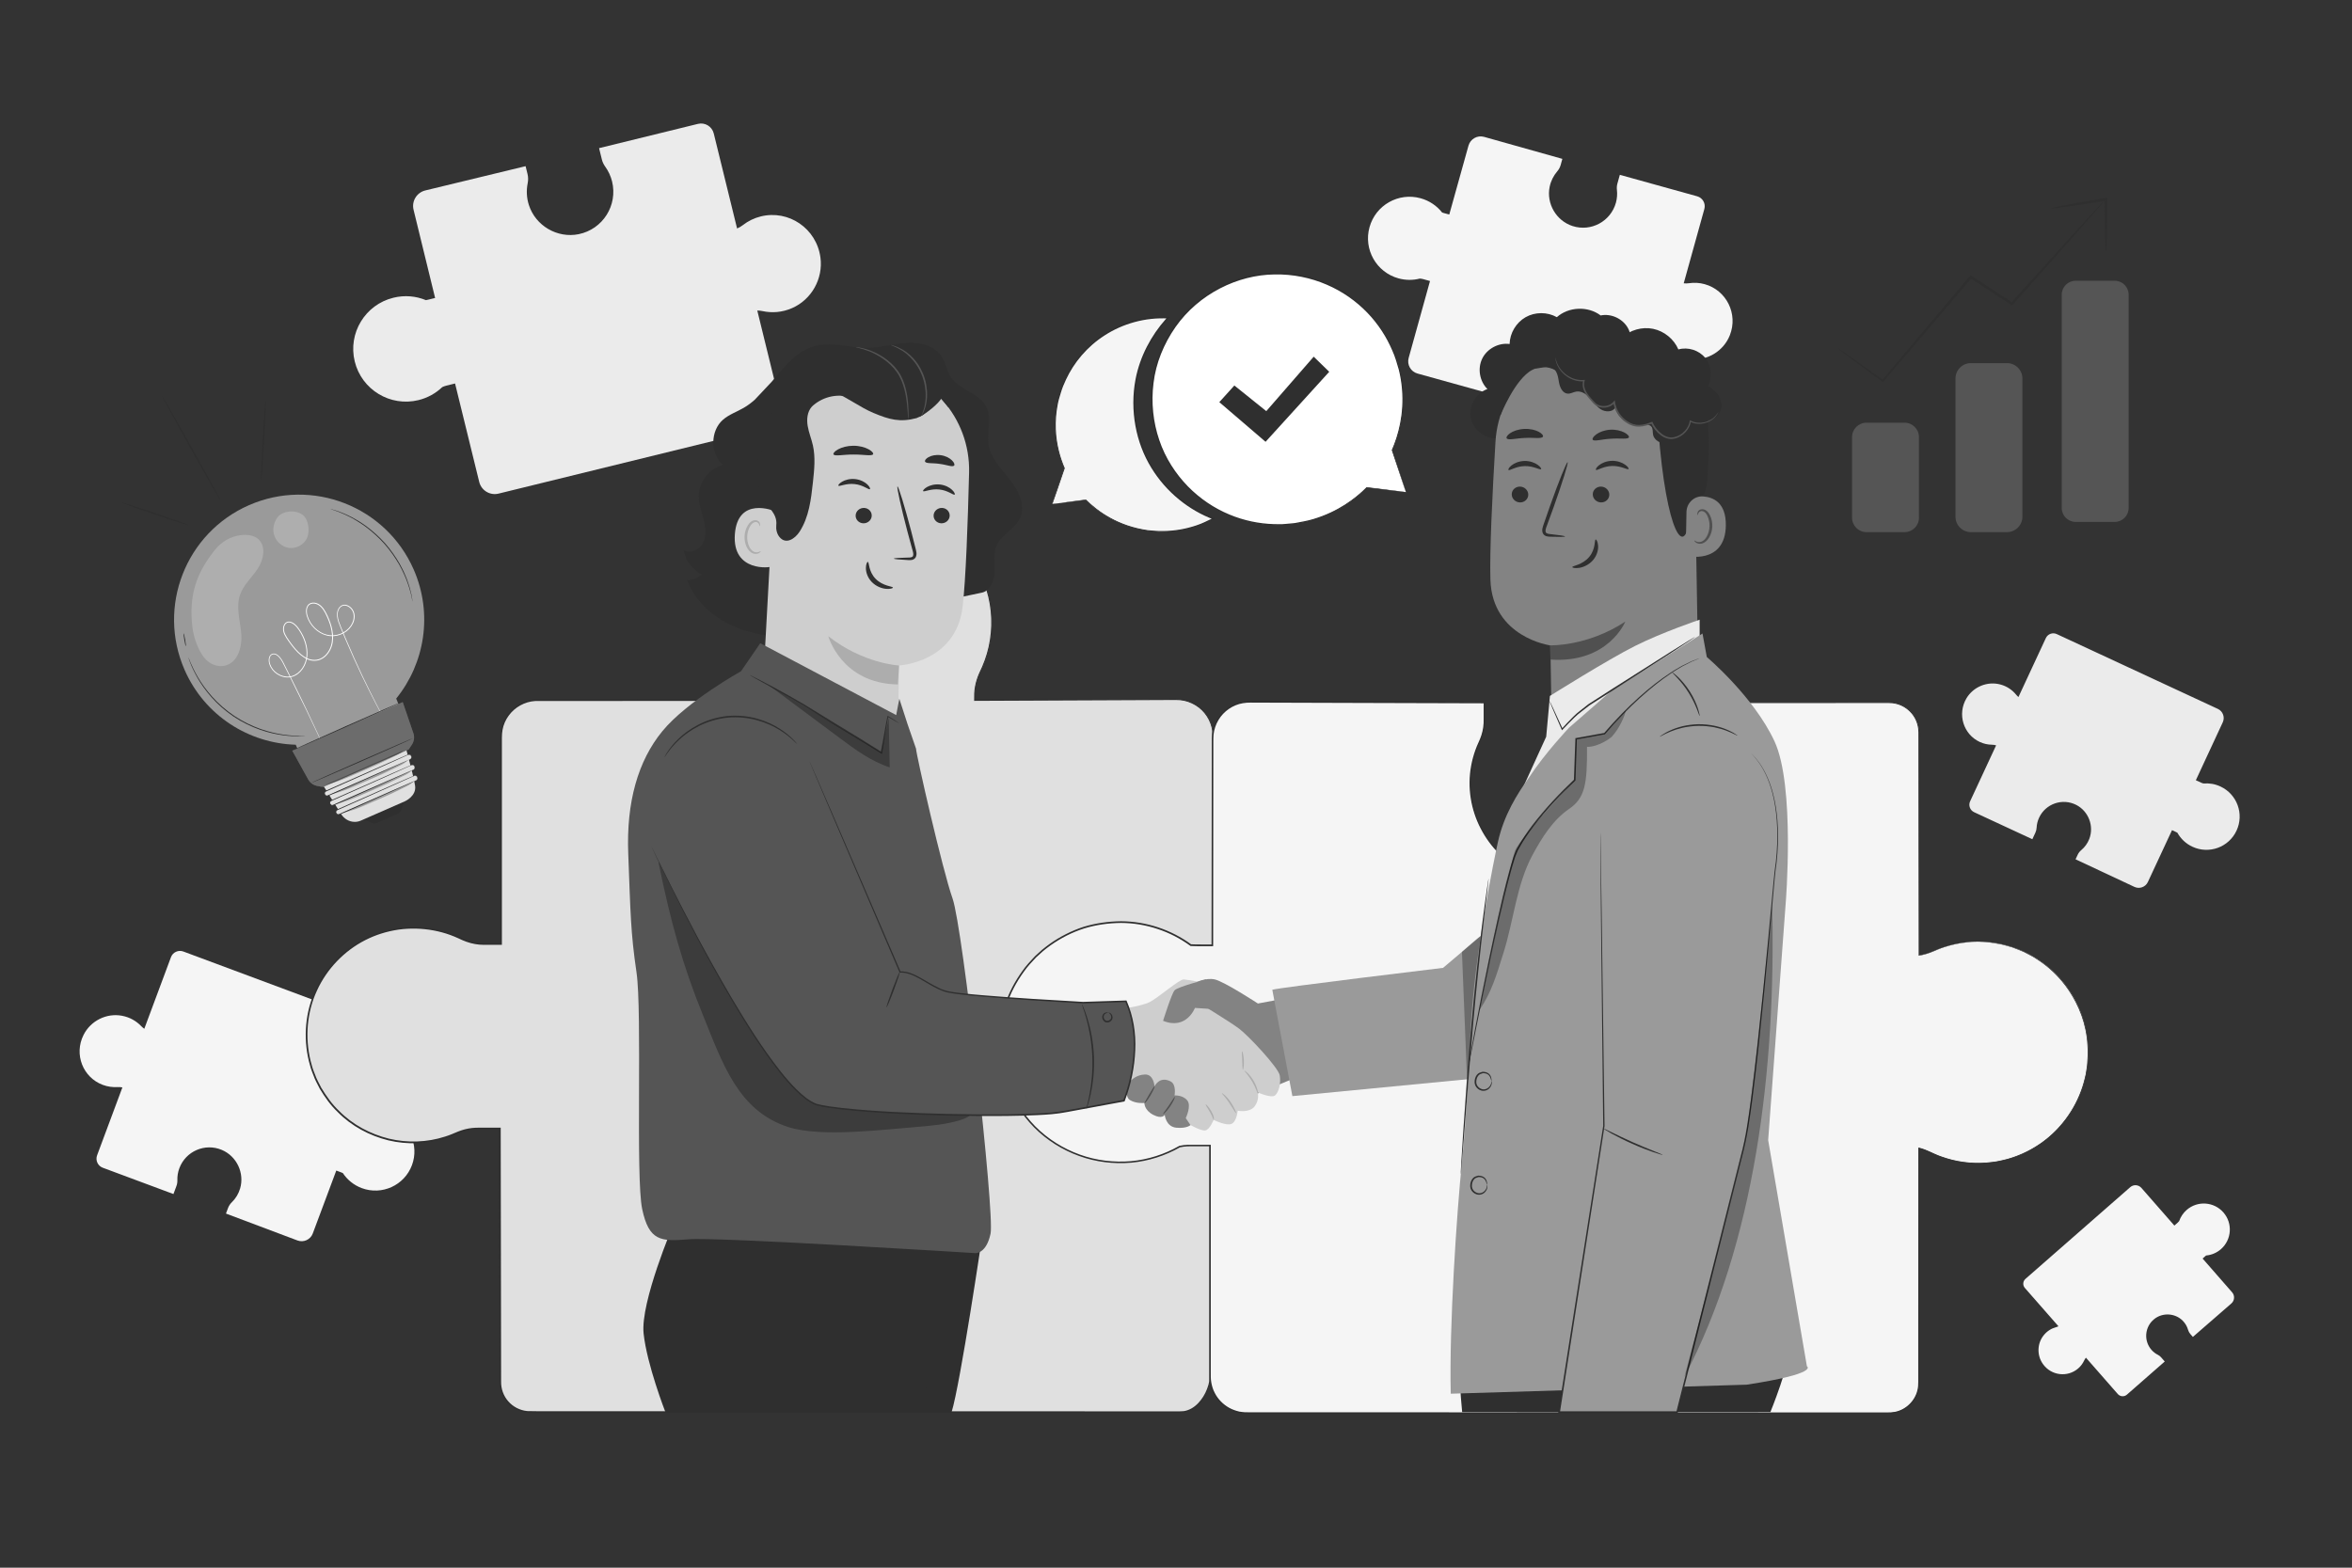<?xml version="1.0" encoding="utf-8"?>
<!-- Generator: Adobe Illustrator 24.2.0, SVG Export Plug-In . SVG Version: 6.00 Build 0)  -->
<svg version="1.1" xmlns="http://www.w3.org/2000/svg" xmlns:xlink="http://www.w3.org/1999/xlink" x="0px" y="0px"
	 viewBox="0 0 750 500" style="enable-background:new 0 0 750 500;" xml:space="preserve">
<rect x="0" y="0" width="750" height="500" fill="#333333" stroke="none"/>
<style type="text/css">
	.st0{fill:#EBEBEB;}
	.st1{fill:#F5F5F5;}
	.st2{display:none;}
	.st3{display:inline;fill:#F5F5F5;}
	.st4{fill:#E0E0E0;}
	.st5{fill:#2F2F2F;}
	.st6{fill:#838383;}
	.st7{fill:#CECECE;}
	.st8{fill:#ADADAD;}
	.st9{fill:#505050;}
	.st10{fill:#555555;}
	.st11{opacity:0.3;}
	.st12{fill:#9A9A9A;}
	.st13{fill:#FFFFFF;}
	.st14{opacity:0.2;}
</style>
<g id="Background_Complete">
	<path class="st0" d="M242.62,69.02c-2.14,0.53-4.07,1.48-5.71,2.76c-0.57,0.45-1.2,0.81-1.87,1.09l-7.44-30.31
		c-0.55-2.23-2.8-3.6-5.03-3.05l-31.54,7.74l0.88,3.58c0.2,0.83,0.57,1.6,1.07,2.3c1,1.39,1.76,2.98,2.2,4.75
		c1.86,7.58-2.94,15.24-10.66,16.81c-6.81,1.38-13.75-2.68-15.87-9.3c-0.75-2.33-0.83-4.69-0.39-6.9c0.2-0.99,0.2-2-0.04-2.98
		l-0.62-2.51l-31.98,7.74c-2.74,0.67-4.42,3.44-3.74,6.18l6.87,28.12l-2.18,0.53c-0.25,0.06-0.5,0.12-0.75,0.16
		c-3.18-1.31-6.79-1.66-10.38-0.77c-9.02,2.21-14.53,11.32-12.32,20.33s11.32,14.53,20.33,12.32c2.95-0.72,5.52-2.19,7.57-4.14
		c0.41-0.2,0.84-0.36,1.29-0.47l2.8-0.69l7.7,31.38c0.67,2.74,3.44,4.42,6.18,3.74l87.28-21.41c2.23-0.55,3.6-2.8,3.05-5.03
		l-7.84-31.95c0.57,0,1.14,0.07,1.71,0.19c2.99,0.64,6.22,0.42,9.36-0.95c6.23-2.71,9.97-9.38,9.07-16.15
		C260.36,72.8,251.44,66.85,242.62,69.02z"/>
	<path class="st0" d="M631.28,236.63c1.26,0.59,2.58,0.87,3.89,0.89c0.46,0.01,0.91,0.07,1.35,0.2l-8.29,17.84
		c-0.61,1.31-0.04,2.87,1.27,3.48l18.57,8.62l0.98-2.11c0.23-0.49,0.35-1.01,0.38-1.55c0.05-1.08,0.31-2.16,0.79-3.2
		c2.07-4.46,7.45-6.34,11.87-4.07c3.89,2,5.71,6.74,4.14,10.83c-0.55,1.44-1.44,2.63-2.53,3.55c-0.49,0.41-0.89,0.9-1.16,1.48
		l-0.69,1.48l18.78,8.8c1.61,0.75,3.53,0.05,4.28-1.56l7.7-16.54l1.28,0.6c0.15,0.07,0.29,0.14,0.43,0.22
		c1.05,1.9,2.69,3.49,4.8,4.47c5.31,2.47,11.61,0.16,14.07-5.15c2.47-5.31,0.16-11.61-5.15-14.07c-1.74-0.81-3.58-1.1-5.36-0.95
		c-0.28-0.06-0.56-0.15-0.82-0.28l-1.65-0.76l8.58-18.47c0.75-1.61,0.05-3.53-1.56-4.28l-51.37-23.86
		c-1.31-0.61-2.87-0.04-3.48,1.27l-8.74,18.8c-0.28-0.23-0.54-0.48-0.76-0.77c-1.22-1.49-2.9-2.66-4.98-3.22
		c-4.13-1.12-8.6,0.69-10.82,4.37C624.05,227.77,626.09,234.21,631.28,236.63z"/>
	<path class="st1" d="M662.71,436.43c0.82-0.72,1.45-1.58,1.88-2.51c0.15-0.33,0.34-0.63,0.57-0.9l10.16,11.6
		c0.75,0.85,2.05,0.94,2.9,0.19l12.07-10.57l-1.2-1.37c-0.28-0.32-0.61-0.57-0.99-0.76c-0.76-0.38-1.45-0.91-2.04-1.58
		c-2.54-2.9-2.18-7.35,0.85-9.8c2.67-2.16,6.64-1.95,9.08,0.47c0.86,0.85,1.43,1.87,1.74,2.94c0.14,0.48,0.37,0.92,0.69,1.3
		l0.84,0.96l12.27-10.67c1.05-0.92,1.16-2.51,0.24-3.56l-9.41-10.77l0.83-0.73c0.09-0.08,0.19-0.16,0.29-0.24
		c1.69-0.15,3.35-0.82,4.73-2.02c3.45-3.02,3.8-8.27,0.78-11.72c-3.02-3.45-8.27-3.8-11.72-0.78c-1.13,0.99-1.92,2.22-2.38,3.54
		c-0.13,0.18-0.29,0.35-0.46,0.5l-1.07,0.94l-10.51-12.01c-0.92-1.05-2.51-1.16-3.56-0.24l-33.41,29.25
		c-0.85,0.75-0.94,2.05-0.19,2.9L656.39,423c-0.25,0.13-0.52,0.23-0.79,0.3c-1.46,0.4-2.82,1.23-3.89,2.55
		c-2.12,2.6-2.24,6.38-0.3,9.14C654.06,438.8,659.33,439.38,662.71,436.43z"/>
	<path class="st1" d="M543.6,90.64c-1.68-0.47-3.37-0.55-4.99-0.31c-0.57,0.08-1.14,0.1-1.71,0.03l6.58-23.71
		c0.48-1.75-0.54-3.55-2.28-4.04l-24.67-6.85l-0.78,2.8c-0.18,0.65-0.23,1.32-0.15,1.99c0.15,1.34,0.06,2.73-0.32,4.11
		c-1.65,5.93-7.9,9.34-13.81,7.44c-5.21-1.67-8.42-7.15-7.32-12.52c0.39-1.89,1.24-3.54,2.39-4.89c0.52-0.6,0.91-1.3,1.12-2.06
		l0.54-1.96l-24.97-7.02c-2.14-0.59-4.36,0.66-4.96,2.8l-6.13,21.98l-1.7-0.47c-0.19-0.05-0.39-0.11-0.58-0.18
		c-1.68-2.13-4.03-3.76-6.84-4.54c-7.05-1.96-14.36,2.17-16.31,9.23c-1.96,7.05,2.17,14.36,9.23,16.31c2.31,0.64,4.64,0.63,6.8,0.07
		c0.36,0.02,0.72,0.08,1.07,0.17l2.19,0.61l-6.81,24.54c-0.59,2.14,0.66,4.36,2.8,4.96l68.27,18.95c1.75,0.48,3.55-0.54,4.04-2.28
		l6.94-24.99c0.39,0.22,0.76,0.49,1.1,0.79c1.81,1.6,4.12,2.69,6.8,2.96c5.33,0.54,10.47-2.6,12.46-7.61
		C554.33,100.09,550.49,92.55,543.6,90.64z"/>
	<path class="st1" d="M32.79,346.02c1.53,0.57,3.11,0.78,4.64,0.69c0.54-0.03,1.08,0,1.6,0.11l-8.07,21.66
		c-0.59,1.59,0.22,3.37,1.81,3.96l22.54,8.39l0.95-2.56c0.22-0.59,0.32-1.22,0.3-1.85c-0.04-1.27,0.16-2.56,0.63-3.82
		c2.02-5.42,8.14-8.11,13.53-5.85c4.74,1.99,7.3,7.37,5.85,12.3c-0.51,1.74-1.44,3.22-2.63,4.38c-0.53,0.52-0.96,1.14-1.22,1.84
		l-0.67,1.79l22.81,8.58c1.96,0.73,4.14-0.27,4.87-2.22l7.5-20.08l1.56,0.58c0.18,0.07,0.35,0.14,0.53,0.22
		c1.4,2.12,3.47,3.84,6.03,4.8c6.44,2.4,13.61-0.88,16.01-7.32c2.4-6.44-0.88-13.61-7.32-16.01c-2.11-0.78-4.29-0.96-6.36-0.62
		c-0.33-0.05-0.66-0.13-0.98-0.25l-2-0.74l8.35-22.42c0.73-1.96-0.27-4.14-2.22-4.87l-62.36-23.23c-1.59-0.59-3.37,0.22-3.96,1.81
		l-8.5,22.83c-0.35-0.24-0.67-0.52-0.97-0.83c-1.56-1.64-3.64-2.85-6.13-3.32c-4.94-0.94-10.01,1.59-12.27,6.11
		C23.5,336.32,26.49,343.68,32.79,346.02z"/>
</g>
<g id="Background_Simple" class="st2">
	<path class="st3" d="M550.4,60l-1.69,1.51c-14.22,12.73-20.61,32.13-15.97,50.47c0.6,2.36,1.36,4.67,2.3,6.92
		c6.76,16.2,22.26,28.5,39.73,31.53c10.28,1.79,21.53,0.72,30.42,6.09c11.58,6.99,14.69,21.93,16.74,35.2
		c2.05,13.27,5.2,28.22,16.81,35.15c7.27,4.34,16.47,4.44,24.75,2.43c21.91-5.31,38.82-24.42,45-45.87
		c6.18-21.45,2.75-44.7-5.58-65.36c-11.67-28.94-33.65-54.42-62.57-66.81C611.42,38.88,575.58,41.07,550.4,60z"/>
	<circle class="st3" cx="151.9" cy="119.16" r="64.73"/>
</g>
<g id="Puzzle">
	<g>
		<g>
			<path class="st4" d="M358.79,297.56c5.57-0.39,10.38,1.12,15.04,3.29c2.08,0.97,4.53,1.67,6.82,1.67l6.09-0.14l0.07-67.71
				c0-6.39-5.22-11.58-11.65-11.58l-64.36,0.24v-1.39c0-2.72,0.7-5.38,1.89-7.82c3.12-6.42,4.4-13.88,3.06-21.75
				c-2.67-15.62-15.71-27.8-31.56-29.53c-21.8-2.37-40.25,14.54-40.25,35.73c0,5.15,1.1,10.04,3.07,14.47
				c1.02,2.29,1.61,4.75,1.61,7.25l0.38,3.04h-3.9h-73.67c-6.43,0-11.65,5.18-11.65,11.58v66.2h-5.53c-2.57,0-5.09-0.66-7.4-1.79
				c-6.07-2.95-13.51-4.17-20.96-2.89c-14.78,2.53-26.31,14.87-27.94,29.86c-2.24,20.63,13.75,38.09,33.81,38.09
				c4.87,0,9.5-1.04,13.69-2.91c2.17-0.96,4.49-1.52,6.86-1.52h7.1l0.14,80.98c0,5.21,4.25,9.43,9.49,9.43h207.61
				c5.24,0,9.34-6.58,9.34-11.78v-73.6h-8.4c-1.94,0-3.86,0.38-5.66,1.11c-3.62,1.45-7.57,2.27-11.71,2.27
				c-17.8,0-32.14-14.69-31.43-32.54C329.4,320.09,342.99,298.66,358.79,297.56z"/>
			<g>
				<path class="st5" d="M358.79,297.56c0,0-0.18,0.03-0.55,0.07c-0.36,0.05-0.91,0.09-1.63,0.25c-1.43,0.27-3.55,0.85-6.09,2.17
					c-5.07,2.58-11.71,8.49-16.72,18.35c-2.43,4.91-4.63,10.81-4.92,17.57c-0.09,3.37,0.35,6.9,1.43,10.41
					c1.09,3.5,2.86,6.95,5.33,10.05c2.47,3.1,5.63,5.84,9.36,7.89c3.72,2.05,8,3.39,12.51,3.76c4.51,0.44,9.25-0.2,13.74-1.89
					c2.21-0.97,4.71-1.47,7.2-1.36c2.48,0,4.99,0,7.53,0l0.16,0v0.16c0.01,11.64,0.01,24.02,0.02,37.08c0,6.53,0.01,13.23,0.01,20.1
					c0,3.43,0,6.91,0,10.42c0,1.76,0,3.52,0,5.3c0.02,0.88-0.04,1.81-0.18,2.7c-0.18,0.89-0.4,1.77-0.74,2.62
					c-0.65,1.7-1.61,3.3-2.89,4.63c-1.25,1.34-2.93,2.39-4.81,2.68c-0.96,0.11-1.86,0.06-2.79,0.07c-0.92,0-1.85,0-2.77,0
					c-1.85,0-3.72,0-5.59,0c-7.49,0-15.14,0.01-22.93,0.01c-15.58,0-31.74,0.01-48.42,0.01c-33.36,0.01-68.81,0.01-105.93,0.02
					c-4.64,0-9.31,0-14,0c-2.36-0.02-4.67,0.05-7.08-0.05c-2.41-0.24-4.72-1.41-6.33-3.24c-1.63-1.81-2.49-4.28-2.43-6.71
					c0-2.38-0.01-4.77-0.01-7.17c-0.01-4.79-0.02-9.6-0.03-14.44c-0.04-19.34-0.07-39.04-0.11-59.06l0.26,0.26
					c-1.47,0-2.95,0-4.43,0c-1.48,0.02-2.97-0.07-4.42,0.1c-1.46,0.17-2.89,0.55-4.27,1.09c-1.36,0.58-2.77,1.19-4.22,1.63
					c-5.79,1.87-12.15,2.1-18.18,0.67c-6-1.49-11.74-4.51-16.15-9.01c-2.3-2.16-4.12-4.77-5.75-7.47c-0.7-1.41-1.52-2.78-2.02-4.29
					c-0.27-0.74-0.61-1.47-0.83-2.23l-0.63-2.3c-1.82-7.55-1.14-15.68,2.11-22.68c3.19-7.02,8.81-12.83,15.59-16.31
					c3.39-1.75,7.07-2.87,10.82-3.42c3.75-0.51,7.58-0.42,11.28,0.26c1.85,0.34,3.67,0.84,5.44,1.47c0.88,0.32,1.75,0.67,2.6,1.07
					c0.86,0.4,1.66,0.79,2.54,1.09c3.45,1.36,7.22,0.86,10.91,0.96l-0.26,0.26c0-14.32,0-28.46,0-42.41c0-6.97,0-13.9,0-20.77
					c0.03-1.71-0.11-3.44,0.21-5.18c0.3-1.72,1.02-3.36,2.05-4.77c2.04-2.83,5.35-4.68,8.81-4.88c27.06-0.01,53.25-0.02,78.4-0.03
					l-0.23,0.26c-0.13-1.04-0.26-2.04-0.38-3.04l0-0.01l0-0.01c0-1.86-0.33-3.71-0.93-5.47c-0.29-0.88-0.68-1.72-1.05-2.59
					c-0.36-0.87-0.68-1.75-0.97-2.65c-1.16-3.57-1.73-7.3-1.73-11l0.15-2.77c0.03-0.46,0.03-0.92,0.1-1.38l0.22-1.36
					c0.17-0.9,0.25-1.82,0.49-2.71l0.73-2.65c0.11-0.45,0.27-0.87,0.44-1.29l0.5-1.27c0.33-0.85,0.65-1.7,1.1-2.49l1.26-2.4
					l1.49-2.26c2.09-2.92,4.5-5.63,7.34-7.76l1.03-0.84l1.11-0.73c0.74-0.48,1.47-0.98,2.23-1.43c1.58-0.78,3.09-1.69,4.76-2.25
					c3.23-1.36,6.67-2.04,10.08-2.42c1.72-0.07,3.43-0.26,5.14-0.08c0.85,0.06,1.71,0.07,2.55,0.16c0.84,0.13,1.68,0.25,2.52,0.38
					c6.65,1.3,12.83,4.4,17.66,8.83c4.83,4.42,8.45,10.02,10.25,16.09c1.89,6.04,2.05,12.45,0.74,18.39
					c-0.66,2.97-1.73,5.82-3.04,8.48c-0.6,1.34-1.05,2.74-1.31,4.17c-0.28,1.43-0.29,2.87-0.27,4.33l-0.19-0.19
					c17.46-0.06,33.81-0.11,48.96-0.16c3.79-0.01,7.5-0.02,11.14-0.03c0.91,0,1.81-0.01,2.71-0.01c0.9-0.01,1.79-0.01,2.7,0.05
					c1.8,0.17,3.52,0.77,5.03,1.69c3.04,1.82,5.05,5.02,5.49,8.36c0.21,1.68,0.09,3.32,0.12,4.94c0,1.62-0.01,3.22-0.01,4.81
					c-0.05,25.31-0.09,45.43-0.12,59.58l0,0.08l-0.07,0c-2.45,0.03-4.74,0.15-6.87,0.1c-2.14-0.15-4.05-0.77-5.7-1.49
					c-3.26-1.55-6.1-2.51-8.41-2.98c-2.32-0.48-4.08-0.56-5.23-0.56c-0.58-0.01-1.01,0.01-1.3,0.02
					C358.93,297.56,358.79,297.56,358.79,297.56s0.57-0.07,1.73-0.08c1.16-0.01,2.93,0.06,5.25,0.53c2.32,0.46,5.17,1.42,8.45,2.95
					c1.65,0.72,3.55,1.32,5.66,1.46c2.12,0.04,4.41-0.08,6.86-0.12l-0.07,0.08c0-14.15,0-34.27,0-59.58c0-1.58,0-3.18,0-4.81
					c-0.03-1.62,0.08-3.28-0.12-4.9c-0.44-3.25-2.4-6.37-5.36-8.14c-1.47-0.89-3.15-1.48-4.9-1.64c-0.87-0.06-1.77-0.06-2.67-0.05
					c-0.9,0-1.8,0.01-2.71,0.01c-3.64,0.02-7.35,0.03-11.14,0.05c-15.15,0.06-31.51,0.13-48.96,0.21l-0.18,0l0-0.19
					c-0.01-1.44-0.01-2.94,0.28-4.4c0.27-1.46,0.72-2.89,1.33-4.26c1.31-2.66,2.35-5.46,3.01-8.41c1.3-5.87,1.14-12.22-0.74-18.19
					c-1.79-6-5.37-11.54-10.15-15.9c-4.78-4.38-10.89-7.43-17.46-8.72c-0.83-0.12-1.66-0.25-2.49-0.38
					c-0.83-0.09-1.68-0.1-2.52-0.16c-1.69-0.17-3.38,0.01-5.08,0.08c-3.37,0.38-6.77,1.04-9.96,2.39c-1.64,0.55-3.14,1.45-4.7,2.22
					c-0.75,0.44-1.46,0.94-2.2,1.41l-1.09,0.72l-1.02,0.83c-2.81,2.11-5.18,4.79-7.25,7.67l-1.47,2.23l-1.24,2.38
					c-0.45,0.78-0.76,1.62-1.09,2.46l-0.5,1.25c-0.17,0.42-0.33,0.84-0.44,1.28l-0.72,2.61c-0.24,0.87-0.32,1.78-0.49,2.67
					l-0.22,1.35c-0.07,0.45-0.06,0.91-0.09,1.36l-0.15,2.73c0,3.66,0.57,7.34,1.71,10.86c0.29,0.88,0.61,1.75,0.96,2.61
					c0.36,0.85,0.76,1.72,1.06,2.62c0.61,1.8,0.96,3.7,0.96,5.62l0-0.03c0.13,1,0.25,2,0.38,3.04l0.03,0.26l-0.27,0
					c-25.14,0.02-51.32,0.04-78.37,0.05c-3.31,0.19-6.49,1.96-8.44,4.67c-0.99,1.34-1.67,2.91-1.96,4.56
					c-0.3,1.64-0.16,3.37-0.2,5.09c0,6.87,0,13.79,0,20.77c0,13.94,0,28.09,0,42.41v0.26l-0.26,0c-1.84,0-3.69,0-5.54,0
					c-1.88,0-3.76-0.36-5.54-0.99c-0.89-0.3-1.75-0.73-2.58-1.11c-0.84-0.39-1.69-0.73-2.56-1.05c-1.74-0.63-3.53-1.11-5.36-1.45
					c-3.65-0.67-7.42-0.76-11.11-0.26c-3.69,0.55-7.31,1.65-10.65,3.37c-6.68,3.42-12.21,9.15-15.36,16.06
					c-3.2,6.89-3.86,14.91-2.07,22.34l0.62,2.26c0.22,0.75,0.55,1.46,0.82,2.19c0.5,1.48,1.3,2.83,1.99,4.22
					c1.61,2.66,3.4,5.23,5.66,7.36c4.34,4.43,9.99,7.41,15.9,8.87c5.94,1.41,12.21,1.19,17.9-0.65c1.44-0.44,2.79-1.03,4.19-1.62
					c1.41-0.56,2.89-0.95,4.4-1.12c1.52-0.17,3.01-0.08,4.48-0.11c1.48,0,2.96,0,4.43,0h0.26l0,0.26
					c0.03,20.01,0.07,39.72,0.1,59.06c0.01,4.83,0.02,9.65,0.02,14.44c0,2.39,0.01,4.78,0.01,7.17c-0.06,2.34,0.76,4.65,2.31,6.38
					c1.52,1.74,3.71,2.85,6,3.08c2.31,0.09,4.7,0.03,7.03,0.05c4.69,0,9.36,0,14,0c37.12,0.01,72.57,0.01,105.93,0.02
					c16.68,0,32.84,0.01,48.42,0.01c7.79,0,15.44,0.01,22.93,0.01c1.87,0,3.74,0,5.59,0c0.93,0,1.85,0,2.77,0
					c0.92-0.01,1.86,0.03,2.73-0.07c1.76-0.27,3.36-1.26,4.58-2.56c1.24-1.29,2.18-2.84,2.81-4.5c0.34-0.82,0.55-1.68,0.73-2.54
					c0.14-0.87,0.2-1.73,0.18-2.63c0-1.78,0-3.54,0-5.3c0-3.51,0-6.99,0-10.42c0-6.86,0.01-13.57,0.01-20.1
					c0.01-13.06,0.01-25.44,0.02-37.08l0.16,0.16c-2.54,0-5.06,0-7.53,0c-2.48-0.1-4.88,0.37-7.09,1.33
					c-4.53,1.7-9.32,2.34-13.87,1.89c-4.55-0.38-8.87-1.74-12.62-3.81c-3.75-2.07-6.94-4.84-9.42-7.97
					c-2.49-3.13-4.27-6.61-5.35-10.14c-1.09-3.53-1.52-7.09-1.42-10.48c0.31-6.81,2.53-12.73,4.98-17.64
					c5.04-9.88,11.73-15.78,16.83-18.35c2.56-1.31,4.69-1.88,6.12-2.13c0.72-0.15,1.27-0.18,1.63-0.22
					C358.6,297.57,358.79,297.56,358.79,297.56z"/>
			</g>
		</g>
		<g>
			<path class="st1" d="M630.76,300.33c-5.03,0-9.81,1.08-14.13,3c-1.52,0.67-3.1,1.15-4.73,1.39v-71.17c0-5.24-4.25-9.49-9.49-9.49
				h-74.06v8.4c0,1.94,0.39,3.86,1.11,5.66c1.46,3.62,2.28,7.57,2.28,11.71c0,17.8-14.78,32.14-32.74,31.43
				c-15.82-0.63-28.99-13.42-30.09-29.21c-0.39-5.57,0.7-10.83,2.88-15.48c0.98-2.08,1.54-4.32,1.54-6.62v-5.89l-75.03-0.24
				c-6.43,0-11.65,5.22-11.65,11.65l-0.07,66.01h-5.12c-0.58,0-1.17-0.02-1.76-0.06c-6.33-4.62-14.13-7.36-22.57-7.36
				c-21.17,0-38.33,17.16-38.33,38.33c0,21.17,17.16,38.33,38.33,38.33c6.92,0,13.41-1.85,19.02-5.06c1.02-0.22,2.06-0.34,3.11-0.34
				h6.56v73.67c0,6.43,5.22,11.65,11.65,11.65h204.92c5.24,0,9.49-4.25,9.49-9.49v-75.01c1.26,0.32,2.49,0.77,3.67,1.35
				c6.27,3.05,13.56,4.3,21.25,2.99c15.26-2.61,27.17-15.35,28.85-30.83C667.98,318.36,651.46,300.33,630.76,300.33z"/>
			<g>
				<path class="st5" d="M630.76,300.33c0,0,0.75,0.03,2.23,0.1c0.74,0.04,1.66,0.04,2.74,0.26c0.54,0.09,1.13,0.18,1.76,0.28
					c0.64,0.07,1.29,0.25,1.99,0.45c0.7,0.19,1.44,0.4,2.22,0.61c0.77,0.26,1.56,0.6,2.4,0.92c0.42,0.17,0.85,0.32,1.28,0.51
					c0.42,0.22,0.84,0.44,1.28,0.67c0.86,0.47,1.81,0.88,2.68,1.51c3.62,2.24,7.44,5.57,10.56,10.21
					c3.08,4.62,5.61,10.58,5.97,17.46c0.04,0.86,0.11,1.72,0.12,2.6c-0.05,0.87-0.1,1.76-0.14,2.65c-0.03,0.45-0.03,0.9-0.1,1.35
					c-0.07,0.45-0.13,0.9-0.2,1.35c-0.07,0.45-0.14,0.91-0.21,1.36c-0.11,0.45-0.21,0.9-0.32,1.36c-0.86,3.63-2.34,7.27-4.49,10.68
					c-2.15,3.4-4.95,6.6-8.38,9.24c-3.43,2.63-7.47,4.71-11.91,5.97c-1.1,0.34-2.26,0.51-3.39,0.78c-1.16,0.18-2.32,0.35-3.51,0.42
					c-2.37,0.18-4.79,0.12-7.21-0.21c-2.42-0.31-4.84-0.92-7.21-1.76c-2.39-0.81-4.56-2.21-7.05-2.77l0.2-0.16
					c0.01,11.52,0.01,23.75,0.02,36.64c0,6.44,0.01,13.05,0.01,19.82c0,3.38,0,6.81,0,10.27c0,1.73,0,3.47,0,5.22
					c0,0.88,0,1.75,0,2.63c0.01,0.44-0.03,0.89-0.05,1.34c-0.07,0.44-0.1,0.9-0.23,1.33c-0.79,3.54-3.79,6.52-7.44,7.24
					c-0.9,0.17-1.85,0.22-2.75,0.2c-0.91,0-1.82,0-2.73,0c-1.83,0-3.66,0-5.5,0c-7.38,0-14.9,0-22.56,0.01
					c-15.32,0-31.2,0.01-47.59,0.01c-32.77,0.01-67.57,0.01-104,0.02c-4.55,0-9.13,0-13.73,0c-2.3,0-4.61,0-6.92,0
					c-1.15,0.01-2.35-0.02-3.51-0.24c-1.16-0.26-2.28-0.67-3.33-1.23c-2.07-1.16-3.82-2.92-4.89-5.06
					c-0.56-1.06-0.91-2.22-1.11-3.39c-0.23-1.18-0.17-2.39-0.18-3.55c0-4.7,0-9.42,0-14.16c0-18.97,0-38.3,0-57.93l0.26,0.26
					c-1.52,0-3.11,0-4.73,0c-0.81,0.01-1.65-0.01-2.45,0.01c-0.81,0.04-1.63,0.15-2.43,0.32l0.07-0.03
					c-4.7,2.69-10.05,4.43-15.59,4.93c-5.54,0.47-11.25-0.2-16.59-2.14c-5.33-1.92-10.3-5.03-14.36-9.11
					c-4.03-4.11-7.17-9.14-9.07-14.63c-1.32-3.94-2.07-8.07-2.11-12.21c0.01-4.14,0.63-8.26,1.86-12.19
					c1.24-3.93,3.21-7.6,5.61-10.91c1.17-1.69,2.58-3.17,3.98-4.66l2.27-2.06c0.76-0.67,1.62-1.24,2.42-1.86
					c3.32-2.35,6.98-4.21,10.83-5.46c3.88-1.18,7.91-1.74,11.93-1.78c8.05,0.03,16,2.7,22.4,7.4l-0.13-0.05
					c2.27,0.11,4.58,0.03,6.85,0.06l-0.26,0.26c0.02-14.1,0.03-28.03,0.05-41.75c0.01-6.86,0.02-13.67,0.02-20.44l0-2.53
					c-0.01-0.84,0-1.69,0.07-2.55c0.18-1.71,0.75-3.37,1.63-4.84c1.75-2.95,4.81-5.07,8.17-5.61c1.69-0.29,3.36-0.15,5.01-0.17
					c1.66,0.01,3.31,0.01,4.96,0.02c3.3,0.01,6.58,0.02,9.85,0.03c6.54,0.02,13.02,0.04,19.44,0.07
					c12.84,0.04,25.45,0.09,37.79,0.13l0.23,0v0.23c0,1.77,0,3.53,0,5.28c0.05,1.77-0.2,3.57-0.74,5.25
					c-0.26,0.84-0.62,1.66-0.98,2.45c-0.36,0.78-0.68,1.59-0.97,2.4c-0.57,1.62-1.03,3.28-1.32,4.97
					c-1.23,6.74-0.06,13.76,3.02,19.65c1.54,2.95,3.5,5.66,5.86,7.96c2.35,2.3,5.03,4.21,7.91,5.68c5.75,3.02,12.37,3.91,18.58,3.02
					c6.22-0.92,12.01-3.75,16.48-7.87c2.2-2.09,4.22-4.38,5.69-6.99c1.52-2.57,2.74-5.31,3.42-8.17c1.53-5.68,1.33-11.68-0.37-17.09
					c-0.39-1.36-1.02-2.63-1.41-4.02c-0.39-1.38-0.58-2.8-0.57-4.21c0-2.8,0-5.57,0-8.31v-0.19l0.19,0
					c19.47,0.01,37.58,0.02,54.2,0.03c4.15,0,8.21,0,12.18,0.01c1.98,0,3.94,0,5.88,0c0.97,0.01,1.93-0.02,2.9,0.07
					c0.97,0.11,1.9,0.38,2.78,0.75c1.75,0.78,3.24,2.07,4.24,3.64c1.01,1.57,1.5,3.42,1.51,5.23c0,3.58-0.01,7.06-0.01,10.43
					c-0.03,27.02-0.05,47.57-0.07,60.68l-0.07-0.06c3.33-0.43,5.85-2.06,8.22-2.71c2.34-0.75,4.34-1.12,5.93-1.33
					c1.59-0.21,2.78-0.27,3.56-0.28C630.38,300.32,630.76,300.33,630.76,300.33s-0.38,0.01-1.17,0.04c-0.78,0.03-1.97,0.1-3.55,0.32
					c-1.58,0.23-3.57,0.6-5.91,1.36c-2.36,0.65-4.87,2.29-8.23,2.74l-0.07,0.01l0-0.07c-0.01-13.1-0.04-33.66-0.07-60.68
					c0-3.38-0.01-6.86-0.01-10.43c-0.01-1.76-0.49-3.55-1.47-5.08c-0.97-1.53-2.42-2.78-4.11-3.53c-0.85-0.36-1.76-0.62-2.7-0.73
					c-0.93-0.09-1.9-0.06-2.87-0.06c-1.93,0-3.89,0-5.88,0c-3.97,0-8.03,0-12.18,0.01c-16.62,0.01-34.72,0.02-54.2,0.03l0.19-0.19
					c0,2.74,0,5.51,0,8.31c-0.01,1.38,0.18,2.77,0.56,4.11c0.37,1.33,1.01,2.63,1.41,4.01c1.72,5.47,1.93,11.55,0.39,17.3
					c-0.69,2.9-1.92,5.68-3.46,8.28c-1.5,2.64-3.54,4.96-5.76,7.08c-4.53,4.18-10.4,7.05-16.7,7.99c-6.29,0.91-13,0.01-18.84-3.05
					c-2.92-1.49-5.64-3.43-8.02-5.76c-2.39-2.32-4.38-5.07-5.94-8.07c-3.13-5.98-4.32-13.1-3.07-19.94c0.3-1.71,0.76-3.4,1.34-5.04
					c0.3-0.82,0.62-1.64,0.99-2.43c0.37-0.79,0.7-1.57,0.96-2.4c0.53-1.64,0.77-3.36,0.72-5.1c0-1.76,0-3.52,0-5.28l0.23,0.23
					c-12.34-0.04-24.94-0.07-37.79-0.11c-6.42-0.02-12.9-0.04-19.44-0.06c-3.27-0.01-6.55-0.02-9.85-0.03
					c-1.65,0-3.3-0.01-4.96-0.01c-1.66,0.02-3.33-0.11-4.93,0.17c-3.22,0.52-6.16,2.55-7.83,5.38c-0.85,1.41-1.38,3-1.56,4.64
					c-0.06,0.82-0.08,1.65-0.07,2.5l0,2.53c-0.01,6.76-0.01,13.57-0.02,20.44c-0.01,13.72-0.03,27.65-0.04,41.75l0,0.26l-0.26,0
					c-2.29-0.02-4.55,0.06-6.89-0.06l-0.07,0l-0.06-0.05c-6.32-4.64-14.16-7.27-22.11-7.3c-3.97,0.04-7.94,0.59-11.77,1.76
					c-3.81,1.22-7.41,3.06-10.69,5.38c-0.79,0.62-1.64,1.17-2.39,1.84l-2.24,2.03c-1.38,1.47-2.77,2.93-3.92,4.6
					c-2.36,3.27-4.3,6.88-5.53,10.76c-1.22,3.88-1.82,7.94-1.83,12.03c0.03,4.09,0.78,8.16,2.08,12.05
					c1.87,5.42,4.97,10.37,8.95,14.43c4.01,4.03,8.91,7.1,14.17,8.99c5.26,1.91,10.9,2.57,16.36,2.11
					c5.47-0.49,10.74-2.21,15.38-4.86l0.04-0.02l0.04-0.01c0.83-0.18,1.67-0.29,2.51-0.33c0.85-0.03,1.66-0.01,2.48-0.01
					c1.63,0,3.22,0,4.73,0l0.26,0v0.26c0,19.63,0,38.96,0,57.93c0,4.74,0,9.46,0,14.16c0.01,1.18-0.05,2.34,0.17,3.47
					c0.2,1.13,0.53,2.24,1.06,3.25c1.02,2.05,2.69,3.74,4.68,4.85c1,0.54,2.08,0.93,3.19,1.18c1.12,0.21,2.24,0.25,3.41,0.23
					c2.31,0,4.62,0,6.92,0c4.6,0,9.18,0,13.73,0c36.42,0.01,71.22,0.01,104,0.02c16.39,0,32.27,0.01,47.59,0.01
					c7.66,0,15.18,0.01,22.56,0.01c1.84,0,3.68,0,5.5,0c0.91,0,1.82,0,2.73,0c0.92,0.02,1.79-0.03,2.66-0.19
					c3.49-0.69,6.37-3.54,7.14-6.94c0.21-0.85,0.27-1.7,0.26-2.58c0-0.88,0-1.76,0-2.63c0-1.75,0-3.49,0-5.22c0-3.46,0-6.89,0-10.27
					c0-6.77,0.01-13.38,0.01-19.82c0.01-12.89,0.01-25.12,0.02-36.64l0-0.2l0.2,0.05c2.55,0.59,4.73,2,7.08,2.79
					c2.34,0.84,4.74,1.44,7.14,1.76c2.4,0.33,4.8,0.39,7.15,0.22c1.18-0.07,2.33-0.24,3.48-0.41c1.13-0.26,2.27-0.44,3.37-0.77
					c4.4-1.24,8.41-3.3,11.82-5.91c3.41-2.61,6.19-5.78,8.33-9.16c2.14-3.38,3.62-7,4.48-10.6c0.11-0.45,0.21-0.9,0.32-1.35
					c0.07-0.45,0.14-0.9,0.21-1.35c0.07-0.45,0.14-0.9,0.2-1.34c0.07-0.44,0.06-0.89,0.1-1.34c0.05-0.89,0.1-1.77,0.15-2.64
					c0-0.87-0.08-1.73-0.11-2.58c-0.34-6.83-2.84-12.77-5.9-17.37c-3.09-4.63-6.88-7.95-10.48-10.2c-0.86-0.63-1.81-1.04-2.67-1.51
					c-0.43-0.23-0.86-0.45-1.27-0.67c-0.43-0.19-0.86-0.35-1.27-0.52c-0.84-0.32-1.62-0.66-2.38-0.93
					c-0.78-0.22-1.52-0.42-2.22-0.62c-0.69-0.2-1.35-0.38-1.98-0.46c-0.63-0.1-1.21-0.2-1.75-0.29c-1.08-0.22-2-0.24-2.73-0.28
					C631.51,300.39,630.76,300.33,630.76,300.33z"/>
			</g>
		</g>
	</g>
</g>
<g id="Characters">
	<g>
		<path class="st6" d="M381.04,313.46c0,0,3.36-1.73,6.33-1.08c2.97,0.65,13.75,7.68,13.75,7.68l8.69-1.62l5.12,24.53l-33.9,14.09
			V313.46z"/>
		<path class="st7" d="M355.97,322.02c0,0,7.77-0.98,10.58-2.39c2.81-1.41,9.52-7.36,10.93-7.25c1.41,0.11,6.49,1.08,6.49,1.08
			l-2.06,6.17c0,0,10.17,6.17,13.2,8.44c3.03,2.27,12.55,12.44,12.98,14.93c0.43,2.49-0.32,5.41-1.51,6.38
			c-1.19,0.97-5.52-0.97-5.52-0.97s0.65,2.27-0.97,4.44c-1.62,2.16-5.41,1.41-5.41,1.41s-0.32,3.57-2.06,4.22
			c-1.73,0.65-5.63-1.3-5.63-1.3s-1.18,3.03-2.59,3.35c-1.41,0.32-5.42-2.06-5.42-2.06s-17.31-12.44-21.2-14.28
			s-5.08-1.95-5.08-1.95L355.97,322.02z"/>
		<g>
			<path class="st8" d="M386.99,357.17c-0.08,0-0.13-0.31-0.31-0.76c-0.18-0.46-0.49-1.07-0.87-1.73c-0.77-1.32-1.46-2.38-1.34-2.47
				c0.11-0.08,0.99,0.84,1.79,2.21c0.4,0.68,0.67,1.36,0.77,1.89C387.14,356.84,387.06,357.18,386.99,357.17z"/>
		</g>
		<g>
			<path class="st8" d="M394.19,355.07c-0.14,0.07-0.99-1.48-2.18-3.27c-1.18-1.8-2.45-3-2.36-3.12c0.08-0.12,1.57,0.97,2.79,2.82
				C393.66,353.34,394.3,355.01,394.19,355.07z"/>
		</g>
		<g>
			<path class="st8" d="M401.13,348.82c-0.15,0.04-0.64-1.83-1.83-3.85c-1.18-2.03-2.57-3.37-2.47-3.48
				c0.07-0.11,1.69,1.1,2.91,3.22C400.99,346.81,401.26,348.81,401.13,348.82z"/>
		</g>
		<g>
			<path class="st8" d="M396.06,335.32c0.14-0.03,0.51,1.26,0.58,2.9c0.08,1.64-0.18,2.96-0.32,2.94c-0.15-0.01-0.13-1.32-0.2-2.92
				C396.05,336.65,395.92,335.35,396.06,335.32z"/>
		</g>
		<path class="st6" d="M370.88,325.58c0,0,2.7-8.65,3.68-9.74c0.97-1.08,10.02-3.46,10.02-3.46l2.8,7.25l-2.01,2.12l-4.33-0.28
			C381.04,321.47,378.34,328.61,370.88,325.58z"/>
		<path class="st6" d="M354.28,342.7c0,0-1.24,0.95,0,3.22c1.24,2.27,4.59,0.65,5.67,0c0,0-1.62,3.79,0.43,4.98
			c2.06,1.19,4.54,0.87,4.54,0.87s-0.11,2.27,2.81,3.79c2.92,1.51,3.68,0,3.68,0s0.32,3.79,3.68,4.11c3.35,0.32,4.53-0.83,4.53-0.83
			l-1.51-2.24c0,0,1.95-3.97,0.43-5.7c-1.51-1.73-4-1.51-4-1.51s0.66-3.52-1.27-4.49c-3.58-1.82-5.12,1.57-5.12,1.57
			s-0.22-3.85-3.03-3.77c-2.81,0.09-4.33,1.82-4.33,1.82L354.28,342.7z"/>
		<g>
			<path class="st9" d="M368.17,346.46c0.13,0.06-0.4,1.38-1.29,2.88c-0.88,1.51-1.78,2.61-1.9,2.53c-0.12-0.08,0.57-1.3,1.45-2.79
				C367.31,347.59,368.04,346.39,368.17,346.46z"/>
		</g>
		<g>
			<path class="st9" d="M374.62,349.87c0.13,0.06-0.43,1.47-1.47,2.99c-1.04,1.53-2.15,2.56-2.25,2.46
				c-0.11-0.1,0.81-1.26,1.83-2.75C373.74,351.08,374.49,349.8,374.62,349.87z"/>
		</g>
	</g>
	<g>
		<g>
			<g>
				<path class="st5" d="M307.61,390.69H291.2l-4.2,59.67h16.45c2.8-9.09,9.8-56.45,9.8-56.45L307.61,390.69z"/>
			</g>
			<path class="st5" d="M214.68,390.69c0,0-10.5,24.63-9.45,34.6c1.05,9.97,6.95,25.08,6.95,25.08h81.27c0,0,2.27-8.33,4.02-20.64
				c1.75-12.31,6.48-39.04,6.48-39.04H214.68z"/>
		</g>
		<g>
			<g>
				<g>
					<path class="st5" d="M322.08,153.03c-2.74-3.46-6.14-6.8-6.84-11.16c-0.65-4.01,1.11-8.4-0.69-12.05
						c-2.21-4.48-8.57-5.36-11.33-9.53c-1.34-2.02-1.65-4.58-2.97-6.61c-2.25-3.46-6.86-4.57-10.98-4.34
						c-4.12,0.24-8.14,1.52-12.26,1.6c-5.66,0.12-11.39-2-16.88-0.65c-6.06,1.5-9.97,6.6-14.11,11.53l-5.36,5.69
						c-1.1,0.96-2.25,1.85-3.51,2.57c-2.2,1.28-4.68,2.11-6.6,3.78c-4.1,3.57-4.13,10.82-0.04,14.41c-4.41,1.17-7.75,5.56-7.7,10.12
						c0.02,2.51,0.95,4.91,1.58,7.34c0.63,2.43,0.96,5.12-0.16,7.37c-1.11,2.25-4.13,3.69-6.25,2.35c0.61,3.28,2.8,6.23,5.76,7.78
						c-1.24,1.15-2.92,1.81-4.61,1.79c4.06,10.96,16.23,17.21,27.9,17.83c11.67,0.62,23.06-3.28,34.1-7.12l31.83-6.68
						c2.79-0.5,4.1-3.8,4.19-6.64c0.09-2.83-0.48-5.81,0.65-8.41c1.56-3.56,5.87-5.29,7.49-8.82
						C327.12,161.18,324.82,156.49,322.08,153.03z"/>
				</g>
			</g>
			<g>
				<g>
					<g>
						<g>
							<g>
								<g>
									<g>
										<g>
											<g>
												<g>
													<path class="st5" d="M246.34,178.17c-1.94-7.21-3.85-14.48-4.52-21.91c-0.67-7.44-0.05-15.12,2.91-21.98
														c0.45-1.04,4.17-7.98,5.29-7.81c0.8,0.12-1.61,6.65-1.24,7.37c3.54,6.86,4.18,14.93,3.16,22.59
														C250.93,164.08,248.97,170.92,246.34,178.17"/>
												</g>
											</g>
										</g>
									</g>
								</g>
							</g>
							<g>
								<path class="st7" d="M247.07,149.68c0.36-18.73,11.55-34.13,30.26-33.26l1.72,0.18c17.35,1.83,30.4,16.67,29.97,34.12
									c-0.4,16.23-1.05,34.16-2.06,42.78c-2.1,17.85-20.27,18.74-20.27,18.74c-0.04,0-0.49,29.49-0.49,29.49l-42.54-29.48
									L247.07,149.68z"/>
							</g>
							<g>
								<g>
									<g>
										<g>
											<g>
												<g>
													<g>
														<g>
															<path class="st8" d="M286.68,212.25c0,0-11.34-0.53-22.55-9.33c0,0,4.19,15.11,22.19,15.38L286.68,212.25z"/>
														</g>
													</g>
												</g>
											</g>
										</g>
									</g>
								</g>
							</g>
							<g>
								<g>
									<g>
										<g>
											<g>
												<g>
													<g>
														<g>
															<g>
																<g>
																	<g>
																		<g>
																			<g>
																				<g>
																					<path class="st5" d="M302.83,164.58c-0.09,1.35-1.32,2.39-2.73,2.32c-1.41-0.07-2.48-1.23-2.39-2.58
																						c0.09-1.35,1.32-2.39,2.73-2.32C301.85,162.07,302.92,163.22,302.83,164.58z"/>
																				</g>
																			</g>
																		</g>
																	</g>
																</g>
															</g>
														</g>
													</g>
												</g>
											</g>
										</g>
									</g>
								</g>
							</g>
							<g>
								<g>
									<g>
										<g>
											<g>
												<g>
													<g>
														<g>
															<g>
																<g>
																	<g>
																		<g>
																			<g>
																				<g>
																					<g>
																						<path class="st5" d="M304.42,157.74c-0.35,0.3-2.13-1.34-4.88-1.62c-2.74-0.32-4.9,0.88-5.17,0.51
																							c-0.13-0.16,0.26-0.73,1.2-1.28c0.93-0.54,2.47-1.01,4.18-0.82c1.71,0.19,3.08,0.97,3.84,1.7
																							C304.37,156.97,304.59,157.61,304.42,157.74z"/>
																					</g>
																				</g>
																			</g>
																		</g>
																	</g>
																</g>
															</g>
														</g>
													</g>
												</g>
											</g>
										</g>
									</g>
								</g>
							</g>
							<g>
								<g>
									<g>
										<g>
											<g>
												<g>
													<g>
														<g>
															<g>
																<g>
																	<g>
																		<g>
																			<g>
																				<g>
																					<path class="st5" d="M277.97,164.58c-0.09,1.35-1.32,2.39-2.73,2.32c-1.41-0.07-2.48-1.23-2.39-2.58
																						c0.09-1.35,1.32-2.39,2.73-2.32C276.99,162.07,278.06,163.22,277.97,164.58z"/>
																				</g>
																			</g>
																		</g>
																	</g>
																</g>
															</g>
														</g>
													</g>
												</g>
											</g>
										</g>
									</g>
								</g>
							</g>
							<g>
								<g>
									<g>
										<g>
											<g>
												<g>
													<g>
														<g>
															<g>
																<g>
																	<g>
																		<g>
																			<g>
																				<g>
																					<g>
																						<path class="st5" d="M277.4,156.01c-0.35,0.3-2.14-1.34-4.88-1.62c-2.74-0.32-4.9,0.88-5.17,0.51
																							c-0.13-0.16,0.25-0.73,1.2-1.28c0.93-0.55,2.47-1.01,4.18-0.82c1.71,0.19,3.08,0.97,3.84,1.7
																							C277.34,155.25,277.57,155.88,277.4,156.01z"/>
																					</g>
																				</g>
																			</g>
																		</g>
																	</g>
																</g>
															</g>
														</g>
													</g>
												</g>
											</g>
										</g>
									</g>
								</g>
							</g>
							<g>
								<g>
									<g>
										<g>
											<g>
												<g>
													<g>
														<g>
															<g>
																<g>
																	<g>
																		<g>
																			<g>
																				<g>
																					<path class="st5" d="M285.03,178.16c0-0.16,1.74-0.27,4.55-0.33c0.71,0,1.39-0.07,1.56-0.53
																						c0.22-0.49,0-1.28-0.25-2.13c-0.48-1.77-0.98-3.62-1.51-5.56c-2.08-7.91-3.51-14.38-3.19-14.46
																						c0.32-0.08,2.26,6.26,4.34,14.17c0.5,1.95,0.97,3.81,1.42,5.58c0.18,0.82,0.54,1.78,0.07,2.79
																						c-0.24,0.5-0.8,0.83-1.26,0.9c-0.46,0.09-0.86,0.06-1.21,0.04C286.75,178.49,285.02,178.32,285.03,178.16z"/>
																				</g>
																			</g>
																		</g>
																	</g>
																</g>
															</g>
														</g>
													</g>
												</g>
											</g>
										</g>
									</g>
								</g>
							</g>
							<g>
								<g>
									<g>
										<g>
											<g>
												<g>
													<g>
														<g>
															<g>
																<g>
																	<g>
																		<g>
																			<g>
																				<g>
																					<path class="st5" d="M276.74,179.21c0.45,0.02,0.14,3,2.47,5.39c2.32,2.39,5.54,2.39,5.52,2.81
																						c0.02,0.19-0.77,0.5-2.11,0.4c-1.32-0.09-3.2-0.72-4.62-2.18c-1.42-1.46-1.91-3.26-1.88-4.5
																						C276.13,179.87,276.54,179.17,276.74,179.21z"/>
																				</g>
																			</g>
																		</g>
																	</g>
																</g>
															</g>
														</g>
													</g>
												</g>
											</g>
										</g>
									</g>
								</g>
							</g>
							<g>
								<g>
									<g>
										<g>
											<g>
												<g>
													<g>
														<g>
															<g>
																<g>
																	<path class="st5" d="M278.42,144.85c-0.35,0.72-3.05,0.08-6.32,0.12c-3.26-0.02-5.96,0.65-6.32-0.06
																		c-0.16-0.34,0.37-1,1.5-1.61c1.12-0.61,2.85-1.12,4.81-1.13c1.96-0.01,3.7,0.49,4.82,1.09
																		C278.04,143.86,278.58,144.51,278.42,144.85z"/>
																</g>
															</g>
														</g>
													</g>
												</g>
											</g>
										</g>
									</g>
								</g>
							</g>
							<g>
								<g>
									<g>
										<g>
											<g>
												<g>
													<g>
														<g>
															<g>
																<g>
																	<path class="st5" d="M304.25,148.49c-0.55,0.57-2.37-0.27-4.65-0.54c-2.26-0.35-4.25-0.02-4.62-0.72
																		c-0.16-0.34,0.21-0.93,1.11-1.43c0.89-0.5,2.33-0.84,3.89-0.62c1.56,0.21,2.85,0.92,3.58,1.65
																		C304.3,147.54,304.49,148.21,304.25,148.49z"/>
																</g>
															</g>
														</g>
													</g>
												</g>
											</g>
										</g>
									</g>
								</g>
							</g>
							<g>
								<g>
									<g>
										<g>
											<g>
												<g>
													<path class="st7" d="M247.13,163.07c-0.29-0.16-11.9-4.93-12.8,7.33c-0.9,12.26,11.6,10.63,11.64,10.28
														C246.03,180.34,247.13,163.07,247.13,163.07z"/>
												</g>
											</g>
										</g>
									</g>
								</g>
							</g>
							<g>
								<g>
									<g>
										<g>
											<g>
												<g>
													<g>
														<path class="st8" d="M242.57,175.77c-0.05-0.04-0.22,0.13-0.6,0.27c-0.36,0.14-0.98,0.2-1.6-0.08
															c-1.26-0.57-2.2-2.71-2.1-4.92c0.05-1.12,0.36-2.16,0.82-3.01c0.44-0.87,1.07-1.45,1.73-1.52
															c0.66-0.1,1.09,0.32,1.22,0.68c0.14,0.35,0.04,0.59,0.11,0.62c0.03,0.03,0.28-0.19,0.22-0.7
															c-0.03-0.25-0.16-0.55-0.43-0.8c-0.28-0.26-0.7-0.41-1.16-0.4c-0.95,0-1.87,0.8-2.37,1.74
															c-0.56,0.93-0.93,2.11-0.99,3.36c-0.1,2.48,0.99,4.88,2.73,5.52c0.85,0.29,1.58,0.08,1.98-0.18
															C242.53,176.06,242.61,175.79,242.57,175.77z"/>
													</g>
												</g>
											</g>
										</g>
									</g>
								</g>
							</g>
							<g>
								<g>
									<g>
										<g>
											<g>
												<g>
													<path class="st5" d="M302.39,129.89c2.06-0.97-3.49-7.78-8.23-10.31c-7.16-3.82-18.29-6.61-25.21-5.11
														c-8.34,1.79-15.4,5.43-19.99,12.62c-4.59,7.19-6.69,15.77-7,24.29c-0.09,2.6,0,5.32,1.25,7.61
														c1.54,2.82,4.72,4.74,4.33,8.47c-0.14,1.36,0.16,2.77,1.03,3.83c2.09,2.53,4.98,0.47,6.39-1.7
														c3.01-4.63,3.68-10.35,4.27-15.84c0.42-3.9,0.84-7.89-0.02-11.72c-0.47-2.08-1.31-4.08-1.66-6.18s-0.14-4.46,1.26-6.07
														c0.23-0.26,0.6-0.59,1.06-0.94c3.67-2.82,8.59-3.42,12.85-1.6c6.75,2.89,18.31,7.3,21.55,5.15
														c4.65-3.09,5.85-5.22,5.85-5.22L302.39,129.89z"/>
												</g>
											</g>
										</g>
									</g>
								</g>
							</g>
						</g>
					</g>
					<g>
						<g>
							<g>
								<g>
									<g>
										<g>
											<path class="st5" d="M269.7,112.84c6.89-1.82,14.55-1.21,20.65,2.47c3.24,1.95,6.08,4.92,6.87,8.62
												c0.79,3.7-1.05,8.07-4.64,9.27l-0.25,0.14c-5.35,1.43-8.7,0.5-13.81-1.64c-4.29-1.8-8.02-4.76-12.33-6.55
												c-4.57-1.89-9.72-2.38-14.57-1.36C256.68,118.75,262.82,114.66,269.7,112.84z"/>
										</g>
									</g>
								</g>
							</g>
						</g>
					</g>
				</g>
			</g>
			<g>
				<path class="st10" d="M272.81,110.71c0-0.03,0.45,0,1.25,0.12c0.79,0.15,1.94,0.4,3.3,0.9c1.36,0.5,2.93,1.25,4.52,2.33
					c1.59,1.07,3.21,2.49,4.5,4.31c1.3,1.83,2.02,3.87,2.48,5.72c0.45,1.86,0.65,3.58,0.75,5.02c0.1,1.44,0.11,2.61,0.09,3.41
					c-0.02,0.8-0.06,1.25-0.09,1.25c-0.04,0-0.07-0.44-0.11-1.25c-0.05-0.8-0.11-1.96-0.25-3.38c-0.15-1.42-0.38-3.11-0.85-4.93
					c-0.48-1.81-1.19-3.79-2.44-5.54c-1.24-1.76-2.81-3.14-4.35-4.22c-1.54-1.08-3.06-1.85-4.38-2.38
					C274.57,111.02,272.79,110.81,272.81,110.71z"/>
			</g>
			<g>
				<path class="st10" d="M284.1,110.03c0.01-0.03,0.39,0.07,1.06,0.29c0.33,0.13,0.76,0.22,1.21,0.45c0.47,0.24,0.98,0.5,1.53,0.78
					c2.18,1.28,4.88,3.84,6.36,7.48c0.4,0.89,0.65,1.81,0.9,2.7c0.17,0.9,0.36,1.77,0.4,2.62c0.11,0.84,0.05,1.64,0.05,2.39
					c-0.09,0.74-0.12,1.45-0.28,2.07c-0.15,0.62-0.25,1.19-0.45,1.66c-0.18,0.47-0.3,0.89-0.49,1.2c-0.34,0.63-0.54,0.96-0.57,0.94
					c-0.11-0.05,0.74-1.4,1.15-3.87c0.13-0.61,0.14-1.3,0.21-2.02c-0.02-0.73,0.03-1.51-0.09-2.33c-0.05-0.82-0.25-1.66-0.42-2.54
					c-0.26-0.86-0.49-1.75-0.89-2.62c-1.44-3.53-3.99-6.04-6.07-7.37c-0.53-0.3-1.02-0.57-1.46-0.83c-0.43-0.26-0.84-0.37-1.16-0.53
					C284.44,110.24,284.09,110.07,284.1,110.03z"/>
			</g>
		</g>
		<g>
			<path class="st10" d="M292.1,238.77c0,1.68,8.43,38.73,11.66,47.83c3.23,9.1,13.45,100.35,12.11,106.84
				c-1.35,6.5-4.84,6.24-4.84,6.24s-82.58-5.2-91.46-4.42c-8.88,0.78-12.64,0.52-14.79-9.62c-2.15-10.14,0.06-62.83-1.82-75.57
				c-1.88-12.74-1.9-18.91-2.63-37.84c-0.63-16.4,3.1-29.56,10.9-39.05c7.8-9.5,25.07-19.1,25.07-19.1l6.13-8.93l43.35,22.92
				l0.99-5.22l2.63,8.12L292.1,238.77z"/>
			<g class="st11">
				<path d="M310.73,351.68c-0.72-1.84-3.06-2.3-5.03-2.52c-18.37-2.04-37.48-6.62-50.9-19.33c-5.25-4.97-9.39-10.98-13.37-17.01
					c-8.72-13.18-16.91-26.7-25.1-40.21l-6.36,2.41c3.9,19.08,7.74,32.89,14.1,48.53c6.36,15.66,11.29,30.81,27.39,35.94
					c10.41,3.31,30.18,0.77,41.07-0.08c4.55-0.36,9.12-0.8,13.49-2.11c1.32-0.4,2.66-0.9,3.65-1.86S311.23,352.96,310.73,351.68z"/>
			</g>
			<g>
				<path class="st10" d="M207.73,270.02c0.48,0.85,37.23,79.34,53.64,82.57s67.41,3.98,77.36,2.1s19.69-3.64,19.69-3.64
					s7.21-17.12,0.63-31.7l-13.7,0.43c0,0-38.09-2.05-43.47-3.53c-5.38-1.47-10.03-6.52-14.87-6.25l-28.98-67.43
					c0,0-18.83-17.49-32.28-12.1C212.3,235.86,203.78,263.01,207.73,270.02z"/>
				<g>
					<path class="st5" d="M346.4,353.78c-0.03-0.01,0.06-0.48,0.27-1.32c0.22-0.84,0.49-2.06,0.77-3.57
						c0.29-1.51,0.55-3.33,0.73-5.36c0.16-2.03,0.23-4.27,0.14-6.62c-0.2-4.7-1.04-8.9-1.86-11.87c-0.41-1.49-0.78-2.68-1.07-3.49
						c-0.28-0.82-0.41-1.28-0.38-1.29c0.03-0.01,0.23,0.42,0.57,1.22c0.35,0.8,0.77,1.98,1.23,3.46c0.92,2.96,1.83,7.2,2.03,11.95
						c0.09,2.37,0,4.63-0.18,6.68c-0.21,2.04-0.5,3.87-0.84,5.39c-0.33,1.52-0.66,2.73-0.94,3.55
						C346.59,353.34,346.43,353.79,346.4,353.78z"/>
				</g>
				<g>
					<path class="st5" d="M258.03,242.59c0,0,0.2,0.4,0.55,1.2c0.35,0.81,0.87,1.98,1.55,3.52c1.35,3.11,3.33,7.66,5.86,13.5
						c5.06,11.71,12.33,28.55,21.21,49.13l-0.2-0.12c2.29-0.11,4.44,0.89,6.42,1.97c2,1.1,3.93,2.38,6.06,3.35
						c2.1,1.07,4.48,1.31,6.89,1.6c2.41,0.29,4.88,0.5,7.37,0.71c10,0.83,20.59,1.48,31.61,2.09l-0.02,0
						c4.31-0.14,8.97-0.29,13.7-0.44l0.17-0.01l0.07,0.15c2.11,4.84,3,10.28,2.74,15.72c-0.23,5.45-1.35,10.94-3.36,16.19
						l-0.05,0.13l-0.14,0.03c-2.76,0.51-5.73,1.06-8.71,1.61c-3.2,0.59-6.38,1.18-9.53,1.76c-3.16,0.62-6.39,0.85-9.54,0.98
						c-6.34,0.29-12.58,0.31-18.72,0.28c-6.14-0.03-12.16-0.18-18.06-0.39c-5.9-0.21-11.67-0.51-17.29-0.94
						c-2.81-0.2-5.59-0.47-8.32-0.77c-2.73-0.36-5.42-0.6-8.05-1.34c-1.29-0.48-2.43-1.22-3.49-2.01c-1.06-0.8-2.04-1.69-2.96-2.6
						c-1.86-1.83-3.52-3.77-5.09-5.74c-6.21-7.9-11.08-15.9-15.44-23.22c-8.62-14.72-14.83-27.05-19.1-35.57
						c-2.12-4.27-3.73-7.6-4.81-9.87c-1.08-2.27-1.62-3.47-1.62-3.47s0.16,0.29,0.45,0.86c0.29,0.59,0.71,1.44,1.26,2.56
						c1.13,2.26,2.77,5.57,4.9,9.82c4.32,8.49,10.59,20.79,19.24,35.47c4.37,7.3,9.26,15.29,15.46,23.14
						c1.56,1.95,3.22,3.88,5.06,5.69c0.92,0.9,1.88,1.78,2.92,2.56c1.04,0.78,2.15,1.49,3.37,1.94c2.5,0.69,5.25,0.95,7.95,1.3
						c2.73,0.29,5.49,0.56,8.3,0.76c5.61,0.42,11.38,0.72,17.27,0.92c5.89,0.21,11.91,0.35,18.04,0.38c6.13,0.03,12.37,0,18.69-0.29
						c3.17-0.13,6.33-0.36,9.47-0.98c3.16-0.58,6.34-1.17,9.54-1.76c2.98-0.55,5.95-1.1,8.71-1.61l-0.19,0.15
						c1.98-5.16,3.1-10.62,3.33-16c0.25-5.38-0.62-10.74-2.69-15.49l0.24,0.15c-4.73,0.15-9.39,0.29-13.7,0.43l-0.01,0l-0.01,0
						c-11.03-0.62-21.62-1.29-31.63-2.13c-2.5-0.22-4.96-0.44-7.39-0.73c-1.21-0.14-2.41-0.29-3.6-0.52
						c-1.21-0.18-2.34-0.65-3.42-1.13c-2.17-0.99-4.1-2.28-6.08-3.38c-1.96-1.08-4.05-2.03-6.2-1.93l-0.14,0.01l-0.06-0.13
						c-8.81-20.61-16.03-37.47-21.04-49.2c-2.49-5.86-4.43-10.42-5.76-13.54c-0.65-1.55-1.15-2.73-1.49-3.55
						C258.19,243,258.03,242.59,258.03,242.59z"/>
				</g>
				<g>
					<path class="st5" d="M254.19,237.29c-0.03,0.03-0.51-0.47-1.43-1.32c-0.91-0.85-2.31-2-4.2-3.17c-1.89-1.17-4.3-2.31-7.14-3.09
						c-2.83-0.78-6.08-1.14-9.45-0.83c-3.37,0.36-6.48,1.36-9.1,2.68c-2.62,1.32-4.77,2.92-6.38,4.44
						c-1.62,1.52-2.77,2.93-3.49,3.94c-0.73,1.01-1.1,1.6-1.14,1.58c-0.02-0.01,0.06-0.16,0.22-0.45c0.17-0.28,0.39-0.72,0.75-1.24
						c0.68-1.06,1.79-2.51,3.41-4.09c1.61-1.58,3.76-3.23,6.42-4.6c2.65-1.37,5.83-2.41,9.27-2.77c3.44-0.32,6.76,0.06,9.63,0.88
						c2.88,0.82,5.32,2.01,7.2,3.24c1.89,1.23,3.27,2.43,4.15,3.34c0.46,0.43,0.76,0.82,0.98,1.07
						C254.1,237.14,254.2,237.28,254.19,237.29z"/>
				</g>
				<g>
					<path class="st5" d="M286.89,310.07c0.13,0.05-0.7,2.6-1.85,5.69c-1.16,3.1-2.21,5.56-2.34,5.51c-0.13-0.05,0.7-2.6,1.85-5.69
						C285.71,312.49,286.76,310.02,286.89,310.07z"/>
				</g>
			</g>
			<g>
				<path class="st5" d="M353.47,323c0-0.03,0.14-0.07,0.38,0.02c0.23,0.08,0.54,0.32,0.74,0.72c0.19,0.38,0.32,1-0.04,1.56
					c-0.34,0.51-0.99,0.91-1.74,0.8c-0.77-0.14-1.21-0.81-1.31-1.4c-0.11-0.62,0.15-1.18,0.5-1.48c0.36-0.31,0.75-0.34,0.98-0.32
					c0.24,0.02,0.36,0.09,0.35,0.12c0.02,0.1-0.58-0.04-1.08,0.47c-0.23,0.25-0.39,0.68-0.28,1.12c0.09,0.44,0.45,0.9,0.93,0.98
					c0.48,0.08,1-0.2,1.25-0.56c0.26-0.35,0.22-0.81,0.1-1.14C353.99,323.17,353.45,323.07,353.47,323z"/>
			</g>
			<g>
				<path class="st5" d="M286.8,230.69c-0.01,0.02-0.35-0.16-0.99-0.51c-0.68-0.39-1.59-0.91-2.74-1.56l0.19-0.08
					c-0.54,2.73-1.06,6.76-1.98,11.58l-0.06,0.32l-0.28-0.18c-4.02-2.54-8.85-5.43-14-8.55c-3.84-2.3-7.43-4.62-10.74-6.63
					c-3.32-1.99-6.36-3.71-8.92-5.14c-2.52-1.4-4.58-2.55-6.07-3.38c-0.68-0.38-1.22-0.69-1.65-0.93c-0.37-0.22-0.57-0.34-0.56-0.35
					c0.01-0.02,0.22,0.07,0.61,0.26c0.44,0.22,1,0.49,1.69,0.84c1.46,0.74,3.57,1.84,6.15,3.23c2.58,1.39,5.64,3.08,8.99,5.06
					c3.31,2.03,6.95,4.25,10.76,6.59c5.15,3.11,9.97,6.04,13.97,8.61l-0.34,0.14c0.96-4.78,1.55-8.81,2.17-11.54l0.04-0.18
					l0.15,0.09c1.11,0.7,2.01,1.25,2.67,1.67C286.49,230.45,286.81,230.67,286.8,230.69z"/>
			</g>
			<g class="st11">
				<path d="M245.11,218.51c7.54,5.62,15.08,11.24,22.62,16.85c4.98,3.71,10.07,7.48,15.98,9.38c-0.11-5.24-0.22-10.48-0.33-15.72
					l-2.31,11.03L245.11,218.51z"/>
			</g>
		</g>
	</g>
	<g>
		<g>
			<g>
				<g>
					<g>
						<g>
							<path class="st5" d="M478.03,139.78c-3.94,0.53-8.04-2.29-8.96-6.16c-0.92-3.86,1.47-8.23,5.23-9.54
								c-2.5-2.47-3.2-6.58-1.64-9.73c1.55-3.15,5.24-5.11,8.72-4.63c0.08-3.47,2.08-6.83,5.1-8.55c3.02-1.72,6.93-1.72,9.96-0.01
								c3.77-3.36,9.95-3.6,13.97-0.55c3.36-0.69,7.07,1.04,8.71,4.04c1.64,3.01,1.08,7.06-1.32,9.51"/>
						</g>
					</g>
					<g>
						<g>
							<g>
								<g>
									<g>
										<path class="st6" d="M476.87,140.94c1.08-17.89,15.72-31.96,33.64-32.32l1.78-0.04c19.23,0.73,29.35,17.47,28.08,36.67
											l1.14,68.5l0,0l-46.72,16.77l-0.41-24.67c0,0-18.52-2.49-19.12-20.95C474.98,175.98,475.87,157.58,476.87,140.94z"/>
									</g>
								</g>
							</g>
							<g>
								<g>
									<g>
										<g>
											<g>
												<path class="st9" d="M494.24,205.82c0,0,11.8,0.47,24.04-7.57c0,0-5.42,13.4-23.87,12.11L494.24,205.82z"/>
											</g>
										</g>
									</g>
								</g>
							</g>
							<g>
								<g>
									<g>
										<g>
											<g>
												<g>
													<g>
														<g>
															<path class="st5" d="M482.06,157.63c-0.02,1.39,1.14,2.56,2.6,2.61c1.45,0.05,2.65-1.04,2.67-2.43
																c0.02-1.39-1.14-2.56-2.59-2.61C483.27,155.15,482.08,156.24,482.06,157.63z"/>
														</g>
													</g>
												</g>
											</g>
										</g>
									</g>
								</g>
							</g>
							<g>
								<g>
									<g>
										<g>
											<g>
												<g>
													<g>
														<g>
															<g>
																<path class="st5" d="M481.03,149.89c0.33,0.34,2.3-1.18,5.14-1.23c2.83-0.09,4.94,1.33,5.24,0.97
																	c0.15-0.16-0.2-0.77-1.12-1.41c-0.91-0.64-2.44-1.25-4.21-1.2c-1.77,0.05-3.24,0.73-4.08,1.41
																	C481.14,149.11,480.86,149.74,481.03,149.89z"/>
															</g>
														</g>
													</g>
												</g>
											</g>
										</g>
									</g>
								</g>
							</g>
							<g>
								<g>
									<g>
										<g>
											<g>
												<g>
													<g>
														<g>
															<path class="st5" d="M507.9,157.63c-0.02,1.39,1.14,2.56,2.6,2.61c1.45,0.05,2.65-1.04,2.67-2.43
																c0.02-1.39-1.14-2.56-2.59-2.61C509.12,155.15,507.92,156.24,507.9,157.63z"/>
														</g>
													</g>
												</g>
											</g>
										</g>
									</g>
								</g>
							</g>
							<g>
								<g>
									<g>
										<g>
											<g>
												<g>
													<g>
														<g>
															<g>
																<path class="st5" d="M508.92,149.85c0.33,0.34,2.3-1.18,5.14-1.23c2.83-0.09,4.94,1.33,5.24,0.97
																	c0.15-0.16-0.19-0.77-1.12-1.41c-0.91-0.64-2.44-1.25-4.21-1.2c-1.77,0.05-3.24,0.73-4.08,1.41
																	C509.04,149.07,508.75,149.7,508.92,149.85z"/>
															</g>
														</g>
													</g>
												</g>
											</g>
										</g>
									</g>
								</g>
							</g>
							<g>
								<g>
									<g>
										<g>
											<g>
												<g>
													<g>
														<g>
															<path class="st5" d="M499.05,171.09c0.01-0.16-1.76-0.43-4.62-0.74c-0.73-0.06-1.41-0.19-1.55-0.68
																c-0.18-0.52,0.11-1.31,0.44-2.16c0.65-1.77,1.32-3.62,2.03-5.56c2.82-7.91,4.84-14.41,4.52-14.52
																c-0.32-0.11-2.86,6.21-5.67,14.13c-0.68,1.95-1.32,3.81-1.94,5.59c-0.26,0.83-0.71,1.77-0.32,2.85
																c0.21,0.54,0.75,0.92,1.21,1.03c0.47,0.13,0.87,0.13,1.23,0.15C497.26,171.28,499.04,171.26,499.05,171.09z"/>
														</g>
													</g>
												</g>
											</g>
										</g>
									</g>
								</g>
							</g>
							<g>
								<g>
									<g>
										<g>
											<path class="st5" d="M507.86,140.21c0.39,0.71,2.8-0.12,5.79-0.28c2.99-0.23,5.52,0.29,5.78-0.47
												c0.11-0.36-0.43-0.99-1.52-1.55c-1.08-0.55-2.72-0.97-4.51-0.85c-1.79,0.12-3.34,0.73-4.31,1.42
												C508.11,139.17,507.69,139.87,507.86,140.21z"/>
										</g>
									</g>
								</g>
							</g>
							<g>
								<g>
									<g>
										<g>
											<path class="st5" d="M480.48,139.85c0.61,0.63,2.94-0.08,5.75-0.17c2.81-0.17,5.21,0.33,5.74-0.36
												c0.23-0.33-0.15-0.97-1.21-1.56c-1.04-0.59-2.77-1.05-4.7-0.96c-1.93,0.09-3.6,0.71-4.56,1.39
												C480.52,138.88,480.21,139.55,480.48,139.85z"/>
										</g>
									</g>
								</g>
							</g>
							<g>
								<g>
									<g>
										<path class="st5" d="M478.48,132.44c0,0,4.63-11.66,10.15-14.47c6.68-3.4,9.74,3.94,16.13,2.02
											c6.39-1.93,12.77-5.19,19.44-0.36c7.3,5.29,4.01,9.18,4.62,17.36c2.48,33.17,8.73,42.43,10.14,26.76
											c0.15-1.72,4.88-3.18,5.44-10.43c0.72-9.41,0.85-20.81-1.38-27.43c-1.88-5.58-5.16-9.39-10.99-13.55
											c-9.2-6.57-21.65-6.46-30.09-5.44C493.51,107.92,477.41,117.98,478.48,132.44z"/>
									</g>
								</g>
							</g>
							<g>
								<g>
									<g>
										<path class="st6" d="M537.78,163.27c0.06-2.85,2.47-5.15,5.31-4.94c3.45,0.26,7.32,2.13,7.24,9.25
											c-0.15,12.63-12.79,9.88-12.81,9.51C537.5,176.85,537.67,168.55,537.78,163.27z"/>
									</g>
								</g>
							</g>
							<g>
								<g>
									<g>
										<path class="st9" d="M540.32,172.38c0.06-0.04,0.22,0.16,0.59,0.33c0.36,0.17,0.98,0.29,1.64,0.05
											c1.34-0.47,2.49-2.58,2.58-4.85c0.05-1.15-0.18-2.25-0.58-3.16c-0.37-0.93-0.96-1.58-1.63-1.71
											c-0.67-0.16-1.15,0.23-1.31,0.59c-0.17,0.35-0.1,0.6-0.16,0.63c-0.04,0.03-0.27-0.22-0.16-0.74
											c0.06-0.25,0.21-0.55,0.51-0.79c0.31-0.24,0.75-0.36,1.22-0.31c0.97,0.08,1.84,0.98,2.28,1.98c0.49,1,0.77,2.24,0.72,3.53
											c-0.11,2.54-1.44,4.91-3.27,5.42c-0.89,0.22-1.63-0.06-2.01-0.36C540.34,172.68,540.27,172.4,540.32,172.38z"/>
									</g>
								</g>
							</g>
						</g>
						<g>
							<g>
								<path class="st5" d="M537.03,138.83c-1.62,1.15-3.32,2.34-5.29,2.58c-1.97,0.24-4.25-0.85-4.62-2.8
									c-0.17-0.88,0.03-1.9-0.56-2.57c-0.71-0.8-1.97-0.52-3.03-0.38c-3.66,0.46-7.47-2.05-8.48-5.6
									c-0.91,1.42-3.09,1.4-4.53,0.52c-1.43-0.88-2.38-2.36-3.51-3.61c-1.13-1.25-2.71-2.35-4.38-2.08
									c-0.93,0.15-1.79,0.72-2.73,0.66c-1.66-0.11-2.51-2.04-2.79-3.68c-0.28-1.64-0.52-3.55-1.94-4.42
									c-1.32-0.8-2.99-0.29-4.51-0.03c-1.52,0.26-3.5-0.06-3.92-1.55c-0.22-0.78,0.1-1.61,0.52-2.3c1.9-3.13,6.16-4.59,9.58-3.29
									c1.15-4.19,4.98-7.52,9.3-8.06c4.32-0.54,8.85,1.72,11.01,5.5c2.62-2.47,6.47-3.57,10-2.84c3.53,0.73,6.63,3.26,8.05,6.57
									c3.05-0.87,6.58,0.25,8.57,2.71c2,2.47,2.35,6.15,0.86,8.95c2.29,1.25,4.28,3.46,4.38,6.07c0.1,2.61-2.39,5.27-4.93,4.63
									c1.06,2.01,0.29,4.79-1.66,5.97c-1.95,1.18-4.76,0.57-6.05-1.31"/>
							</g>
						</g>
						<g>
							<g>
								<g>
									<path class="st10" d="M495.97,114.01c-0.01,0-0.01,0.08,0.01,0.23c0.02,0.15,0.03,0.38,0.09,0.67
										c0.13,0.58,0.38,1.44,0.97,2.41c0.59,0.96,1.5,2.06,2.86,2.93c1.34,0.87,3.16,1.52,5.2,1.37l-0.22-0.28
										c-0.37,1.09-0.24,2.38,0.32,3.48c0.53,1.12,1.35,2.1,2.22,3.06c0.44,0.46,0.83,1,1.44,1.42c0.59,0.4,1.3,0.63,2.01,0.7
										c1.43,0.15,3.02-0.32,4.03-1.54l-0.47-0.13c0.37,2.5,1.85,4.98,4.15,6.47c1.22,0.84,2.71,1.34,4.17,1.27
										c1.46-0.04,2.81-0.5,4.07-0.98l-0.34-0.14c0.71,1.55,1.78,2.87,3.07,3.83c1.26,0.96,2.93,1.51,4.42,1.11
										c2.97-0.69,4.89-3.21,5.24-5.55l-0.28,0.14c1.49,0.78,3.08,0.82,4.35,0.55c1.29-0.26,2.29-0.84,3-1.41
										c0.71-0.58,1.13-1.17,1.38-1.57c0.23-0.42,0.32-0.65,0.31-0.66c-0.06-0.05-0.4,0.97-1.82,2.06
										c-0.71,0.52-1.69,1.06-2.92,1.28c-1.22,0.23-2.72,0.16-4.11-0.59l-0.24-0.13l-0.04,0.27c-0.36,2.18-2.21,4.53-4.96,5.14
										c-1.35,0.35-2.82-0.14-4.01-1.05c-1.2-0.91-2.22-2.18-2.88-3.64l-0.1-0.23l-0.24,0.09c-1.24,0.47-2.54,0.9-3.89,0.93
										c-1.35,0.06-2.69-0.39-3.85-1.19c-2.17-1.4-3.56-3.73-3.92-6.09l-0.09-0.6l-0.38,0.47c-0.85,1.04-2.28,1.49-3.56,1.36
										c-0.64-0.06-1.27-0.26-1.79-0.61c-0.5-0.33-0.91-0.87-1.36-1.33c-0.87-0.94-1.67-1.89-2.17-2.93
										c-0.53-1.03-0.65-2.16-0.34-3.15l0.1-0.3l-0.32,0.03c-1.92,0.17-3.68-0.42-4.98-1.23c-1.33-0.81-2.24-1.85-2.84-2.77
										C496.05,115.31,496.06,113.98,495.97,114.01z"/>
								</g>
							</g>
						</g>
					</g>
				</g>
			</g>
			<g>
				<g>
					<g>
						<g>
							<g>
								<g>
									<g>
										<g>
											<g>
												<g>
													<g>
														<g>
															<g>
																<g>
																	<path class="st5" d="M508.83,172.07c-0.45,0.05,0.07,3.03-2.1,5.59c-2.17,2.57-5.4,2.79-5.35,3.21
																		c-0.01,0.19,0.81,0.45,2.15,0.25c1.32-0.19,3.16-0.95,4.49-2.52c1.32-1.57,1.69-3.42,1.57-4.65
																		C509.49,172.7,509.03,172.02,508.83,172.07z"/>
																</g>
															</g>
														</g>
													</g>
												</g>
											</g>
										</g>
									</g>
								</g>
							</g>
						</g>
					</g>
				</g>
			</g>
		</g>
		<g>
			<g>
				<path class="st12" d="M405.71,315.68c1.6-0.64,54.45-6.99,54.45-6.99l21.44-18.15l-2.01,52.55l-67.48,6.51L405.71,315.68z"/>
				<path class="st11" d="M472.12,298.56c-0.64,0.32-5.94,5.03-5.94,5.03l1.62,40.47L472.12,298.56z"/>
			</g>
			<g>
				<path class="st5" d="M562.16,393.73H472.9c0,0,4.73,25.19,6.48,36.79c1.75,11.61,4.31,19.84,4.31,19.84h80.85
					c0,0,6.04-14.63,7.09-24.03C572.67,416.94,562.16,393.73,562.16,393.73z"/>
				<path class="st5" d="M466.25,396.77c0,0-2.49,28.71,0,53.6h30.92v-22.93L466.25,396.77z"/>
				<path class="st0" d="M483.43,256.04l9.62-21.07l1.19-13.01c0,0,18.45-11.59,27.2-15.97c8.75-4.38,20.54-8.34,20.54-8.34v12.28
					L483.43,256.04z"/>
				<path class="st12" d="M563.83,363.63c0,0,5.22-70.22,5.58-75.44c0,0,3.09-37.52-3.58-51.8c-6.66-14.29-21.57-26.84-21.57-26.84
					l-1.37-7.5l-29.12,18.35l-13.46,11.71c0,0-7.64,8.07-12.7,15.8c-3.82,5.29-8.07,12.09-9.96,20.64
					c-0.69,3.13-8.7,40.51-8.94,66.56c0,0-1.23,22.73-2.54,35.61c-1.63,15.94-4.1,52.26-3.56,73.79l94.35-2.88
					c23.32-3.56,19.22-5.87,19.22-5.87L563.83,363.63z"/>
				<g>
					<path class="st5" d="M541.98,209.93c0,0-0.22,0.11-0.65,0.3c-0.46,0.19-1.1,0.46-1.93,0.8c-0.82,0.4-1.82,0.92-3,1.53
						c-1.13,0.7-2.47,1.42-3.86,2.41c-5.66,3.8-13.13,10.24-20.73,19.16l-0.05,0.06l-0.08,0.01c-2.87,0.53-5.91,1.09-9.05,1.66
						l0.2-0.23c-0.14,4.21-0.29,8.62-0.45,13.19l0,0.1l-0.08,0.07c-4.53,4.29-9.14,9.15-13.31,14.59c-1.69,2.23-3.25,4.52-4.56,6.9
						l-0.49,0.89l-0.38,0.93c-0.26,0.61-0.5,1.23-0.68,1.88c-0.4,1.28-0.8,2.55-1.13,3.83c-1.4,5.1-2.55,10.08-3.63,14.82
						c-2.15,9.49-3.94,18.07-5.42,25.27c-2.96,14.42-4.63,23.36-4.63,23.36s0.02-0.57,0.2-1.64c0.16-1.07,0.44-2.65,0.8-4.67
						c0.73-4.05,1.83-9.9,3.27-17.12c1.44-7.22,3.19-15.81,5.31-25.31c1.07-4.75,2.21-9.73,3.61-14.85
						c0.33-1.28,0.73-2.56,1.13-3.85c0.18-0.65,0.43-1.29,0.7-1.93l0.39-0.96l0.5-0.9c1.33-2.41,2.9-4.72,4.6-6.96
						c4.2-5.47,8.82-10.34,13.38-14.65l-0.08,0.18c0.16-4.57,0.32-8.98,0.47-13.19l0.01-0.19l0.19-0.03
						c3.15-0.57,6.18-1.12,9.06-1.63l-0.13,0.08c7.67-8.94,15.2-15.34,20.93-19.09c1.41-0.98,2.77-1.69,3.91-2.37
						c1.19-0.6,2.2-1.1,3.04-1.48c0.84-0.32,1.49-0.57,1.96-0.75C541.75,210,541.98,209.93,541.98,209.93z"/>
				</g>
				<g>
					<path class="st12" d="M510.3,265.42l1.13,93.7l-14.27,91.26h37.61c0,0,17.09-69.29,21.08-83.85
						c3.87-14.14,9.66-85.31,10.17-88.8c0.2-1.37,4.28-25.95-7.73-37.54"/>
					<g>
						<path class="st5" d="M558.3,240.17c0,0,0.27,0.26,0.79,0.78c0.51,0.53,1.23,1.35,2.05,2.53c1.65,2.34,3.58,6.2,4.7,11.55
							c1.13,5.33,1.52,12.07,0.71,19.77c-0.56,3.84-0.85,7.94-1.26,12.31c-0.4,4.37-0.82,8.98-1.26,13.83
							c-0.9,9.7-1.91,20.32-3.13,31.72c-0.63,5.7-1.28,11.59-2.08,17.65c-0.82,6.05-1.62,12.32-3.31,18.57
							c-6.28,25.03-13.2,52.57-20.47,81.54l-0.05,0.2h-0.2c-1.28,0-2.67,0-4.06,0c-11.41,0-22.63,0-33.56,0h-0.3l0.05-0.3
							c5.28-33.66,10.15-64.72,14.31-91.25l0,0.04c-0.3-28.37-0.56-51.79-0.73-68.13c-0.07-8.16-0.13-14.55-0.17-18.91
							c-0.01-2.17-0.02-3.83-0.03-4.96c0-1.12,0.01-1.7,0.01-1.7s0.03,0.58,0.05,1.7c0.02,1.13,0.05,2.79,0.09,4.96
							c0.07,4.36,0.16,10.75,0.29,18.91c0.22,16.34,0.53,39.76,0.91,68.13l0,0.02l0,0.02c-4.13,26.53-8.98,57.6-14.22,91.26
							l-0.25-0.3c10.93,0,22.14,0,33.56,0c1.39,0,2.78,0,4.06,0l-0.25,0.2c7.29-28.96,14.22-56.51,20.52-81.54
							c1.69-6.22,2.49-12.46,3.32-18.51c0.81-6.05,1.47-11.94,2.11-17.64c1.24-11.39,2.28-22.02,3.2-31.71
							c0.45-4.85,0.89-9.46,1.29-13.83c0.43-4.35,0.73-8.51,1.3-12.32c0.83-7.67,0.47-14.38-0.62-19.7
							c-1.08-5.33-2.98-9.18-4.59-11.53c-0.81-1.18-1.51-2.01-2.01-2.55C558.55,240.46,558.3,240.17,558.3,240.17z"/>
					</g>
				</g>
				<g>
					<path class="st5" d="M530.2,368.33c-0.02,0.06-1.14-0.24-2.91-0.84c-1.77-0.6-4.18-1.52-6.79-2.68
						c-2.61-1.16-4.91-2.33-6.54-3.24c-1.63-0.91-2.61-1.53-2.57-1.59c0.04-0.07,1.07,0.44,2.74,1.26c1.67,0.82,3.99,1.94,6.58,3.09
						c2.6,1.15,4.98,2.12,6.71,2.81C529.15,367.84,530.22,368.26,530.2,368.33z"/>
				</g>
				<g>
					<path class="st5" d="M465.8,374.54c-0.01,0-0.01-0.08-0.01-0.25c0.01-0.19,0.02-0.43,0.03-0.72c0.04-0.67,0.09-1.59,0.15-2.76
						c0.16-2.44,0.37-5.89,0.64-10.13c0.58-8.55,1.4-20.36,2.55-33.39c1.15-13.03,2.48-24.8,3.57-33.3
						c0.54-4.25,1.01-7.69,1.36-10.06c0.17-1.15,0.31-2.06,0.41-2.73c0.05-0.29,0.09-0.52,0.12-0.71c0.03-0.16,0.05-0.24,0.06-0.24
						c0.01,0,0.01,0.08-0.01,0.25c-0.02,0.19-0.04,0.43-0.07,0.71c-0.08,0.67-0.18,1.58-0.31,2.74c-0.29,2.42-0.69,5.86-1.19,10.08
						c-0.99,8.51-2.26,20.28-3.42,33.31c-1.15,13.02-2.03,24.83-2.71,33.37c-0.34,4.24-0.61,7.68-0.81,10.12
						c-0.1,1.16-0.19,2.08-0.25,2.75c-0.03,0.29-0.06,0.52-0.08,0.71C465.83,374.46,465.81,374.54,465.8,374.54z"/>
				</g>
				<g>
					<path class="st5" d="M541.98,228.35c-0.16,0.06-1.08-3.6-3.54-7.46c-2.42-3.89-5.31-6.3-5.19-6.43
						c0.04-0.05,0.81,0.49,1.91,1.54c1.1,1.05,2.49,2.64,3.73,4.61c1.23,1.97,2.07,3.91,2.54,5.35
						C541.89,227.41,542.04,228.34,541.98,228.35z"/>
				</g>
				<g>
					<path class="st5" d="M475.61,344.76c0.03-0.01,0.12,0.23,0.09,0.68c-0.03,0.44-0.23,1.11-0.82,1.7
						c-0.55,0.59-1.65,1.01-2.71,0.62c-0.52-0.18-1.02-0.52-1.39-1c-0.38-0.48-0.58-1.13-0.56-1.76c0.01-0.81,0.26-1.58,0.72-2.18
						c0.23-0.3,0.53-0.55,0.88-0.69c0.36-0.13,0.62-0.2,0.92-0.29l0.04-0.01l0.03,0c0.68,0.02,1.34,0.16,1.81,0.52
						c0.48,0.34,0.72,0.82,0.84,1.19C475.68,344.31,475.64,344.76,475.61,344.76c-0.06,0.01-0.12-0.44-0.4-1.13
						c-0.15-0.33-0.39-0.72-0.8-0.98c-0.41-0.27-0.98-0.38-1.6-0.37l0.07-0.01c-0.27,0.1-0.62,0.2-0.86,0.3
						c-0.25,0.12-0.49,0.31-0.67,0.56c-0.38,0.5-0.59,1.18-0.6,1.87c-0.05,1.1,0.73,1.99,1.6,2.3c0.88,0.35,1.77,0.05,2.3-0.43
						c0.55-0.48,0.78-1.06,0.87-1.46C475.59,345.01,475.56,344.77,475.61,344.76z"/>
				</g>
				<g>
					<path class="st5" d="M474.21,377.89c0.03-0.01,0.12,0.23,0.09,0.68c-0.03,0.44-0.23,1.11-0.82,1.7
						c-0.55,0.59-1.65,1.01-2.71,0.62c-0.52-0.18-1.02-0.52-1.39-1c-0.38-0.48-0.58-1.13-0.56-1.76c0.01-0.81,0.26-1.58,0.72-2.18
						c0.23-0.3,0.53-0.55,0.88-0.69c0.36-0.13,0.62-0.2,0.92-0.29l0.04-0.01l0.03,0c0.68,0.02,1.34,0.16,1.81,0.52
						c0.48,0.34,0.72,0.82,0.84,1.19C474.28,377.44,474.24,377.89,474.21,377.89c-0.06,0.01-0.12-0.44-0.4-1.13
						c-0.15-0.33-0.39-0.72-0.8-0.98c-0.41-0.27-0.98-0.38-1.6-0.37l0.07-0.01c-0.27,0.1-0.62,0.2-0.86,0.3
						c-0.25,0.12-0.49,0.31-0.67,0.56c-0.38,0.5-0.59,1.18-0.6,1.87c-0.05,1.1,0.73,1.99,1.6,2.3c0.88,0.35,1.77,0.05,2.3-0.43
						c0.55-0.48,0.78-1.06,0.87-1.46C474.19,378.14,474.16,377.9,474.21,377.89z"/>
				</g>
			</g>
			<g>
				<path class="st5" d="M554.07,234.63c-0.05,0.09-1.29-0.71-3.49-1.55c-1.09-0.43-2.44-0.82-3.96-1.13
					c-1.52-0.28-3.22-0.46-5.01-0.45c-1.79,0.04-3.48,0.27-5,0.59c-1.51,0.35-2.84,0.78-3.93,1.24c-2.17,0.9-3.39,1.73-3.44,1.64
					c-0.02-0.03,0.27-0.25,0.83-0.62c0.27-0.19,0.62-0.41,1.04-0.63c0.42-0.22,0.88-0.5,1.44-0.73c1.08-0.51,2.43-0.98,3.96-1.37
					c1.54-0.35,3.27-0.6,5.1-0.64c1.83-0.01,3.56,0.19,5.11,0.5c1.54,0.34,2.91,0.77,4,1.26c0.56,0.21,1.03,0.48,1.46,0.69
					c0.43,0.21,0.78,0.42,1.05,0.6C553.79,234.39,554.09,234.6,554.07,234.63z"/>
			</g>
			<g class="st11">
				<path d="M471.68,322.27c4.07-5.93,5.57-11.52,7.75-18.38c3.23-10.19,4.14-21.7,9.21-31.11c2.99-5.54,6.51-11.23,11.7-14.78
					c5.07-3.47,5.82-7.87,5.72-19.79c3.62,0.04,7.45-2.76,7.91-3.25c2.47-2.65,4.26-6.87,4.44-8.33c-2.54,2.76-6.78,7.35-6.78,7.35
					s-9.19,1.71-9.06,1.65c-0.23,4.58-0.23,8.6-0.46,13.19c0,0-17.63,18.71-19,22.47C481.74,275.06,471.68,322.27,471.68,322.27z"/>
			</g>
			<g class="st11">
				<path d="M537.14,439.06c22.34-42.29,29.29-97.9,27.96-150.87c0,0-6.41,64.38-8.58,75.44
					C554.38,374.6,537.14,439.06,537.14,439.06z"/>
			</g>
			<g>
				<path class="st5" d="M540.55,203.12c0.01,0.02-0.16,0.15-0.5,0.38c-0.39,0.26-0.88,0.6-1.49,1.01
					c-1.36,0.89-3.24,2.13-5.53,3.63c-4.74,3.06-11.2,7.22-18.34,11.82c-2.76,1.76-5.42,3.46-7.91,5.05l0.02-0.01
					c-0.86,0.67-1.71,1.32-2.53,1.96c-0.84,0.62-1.56,1.24-2.26,1.93c-1.39,1.34-2.62,2.64-3.73,3.82l-0.2,0.21l-0.11-0.26
					c-1.2-2.77-2.18-5.03-2.89-6.67c-0.31-0.75-0.56-1.36-0.76-1.83c-0.17-0.42-0.25-0.64-0.23-0.65c0.02-0.01,0.13,0.2,0.33,0.61
					c0.22,0.46,0.5,1.05,0.85,1.78c0.75,1.62,1.78,3.86,3.04,6.6l-0.31-0.05c1.09-1.2,2.31-2.52,3.7-3.88
					c0.67-0.68,1.46-1.37,2.29-1.99c0.81-0.64,1.65-1.29,2.51-1.97l0.01-0.01l0.01-0.01c2.49-1.59,5.14-3.3,7.9-5.07
					c7.17-4.55,13.66-8.67,18.43-11.69c2.33-1.45,4.23-2.63,5.62-3.49c0.63-0.38,1.14-0.69,1.54-0.93
					C540.35,203.21,540.54,203.11,540.55,203.12z"/>
			</g>
		</g>
	</g>
</g>
<g id="Light_Bulb">
	<g>
		<g>
			<g>
				<path class="st5" d="M70.33,159.65c-0.12,0.07-4.37-7.31-9.49-16.47c-5.12-9.16-9.18-16.65-9.06-16.71
					c0.12-0.07,4.37,7.31,9.49,16.47C66.39,152.1,70.45,159.58,70.33,159.65z"/>
			</g>
			<g>
				<path class="st5" d="M84.69,127.85c0.14,0.01-0.06,5.66-0.45,12.61c-0.39,6.96-0.81,12.59-0.94,12.59
					c-0.14-0.01,0.06-5.65,0.45-12.61C84.13,133.47,84.55,127.84,84.69,127.85z"/>
			</g>
			<g>
				<path class="st5" d="M60.06,167.47c-0.04,0.13-4.84-1.37-10.7-3.36c-5.87-1.98-10.59-3.7-10.55-3.83
					c0.04-0.13,4.84,1.37,10.7,3.36C55.38,165.63,60.1,167.34,60.06,167.47z"/>
			</g>
		</g>
		<g>
			<g>
				<g>
					<g>
						<g>
							<path class="st12" d="M131.92,181.65c-8.84-20.17-32.36-29.36-52.53-20.53c-20.17,8.84-29.36,32.36-20.53,52.53
								c6.4,14.61,20.49,23.45,35.44,23.87c1.9,4.33,4.04,9.22,4.04,9.22l32.02-14.03c0,0-2.07-5.26-4.02-9.91
								C135.44,211.59,138.11,195.8,131.92,181.65z"/>
						</g>
					</g>
				</g>
			</g>
		</g>
		<g>
			<path class="st13" d="M125.56,234.81c0,0-0.09-0.14-0.26-0.43c-0.17-0.29-0.41-0.71-0.73-1.26c-0.64-1.11-1.57-2.76-2.73-4.91
				c-2.32-4.29-5.58-10.56-9.16-18.51c-0.9-1.99-1.81-4.08-2.74-6.28c-0.46-1.1-0.92-2.22-1.39-3.36c-0.46-1.14-0.98-2.33-1.08-3.64
				c-0.05-0.65,0.03-1.33,0.29-1.96c0.26-0.62,0.72-1.2,1.39-1.46c0.67-0.26,1.43-0.11,2.03,0.23c0.6,0.35,1.12,0.86,1.45,1.49
				c0.68,1.27,0.54,2.84-0.07,4.12c-0.61,1.3-1.67,2.39-2.95,3.1c-1.28,0.72-2.79,1.06-4.29,0.93c-1.5-0.11-2.96-0.74-4.17-1.66
				c-1.22-0.93-2.22-2.16-2.88-3.58c-0.32-0.71-0.58-1.46-0.66-2.26c-0.08-0.78,0.01-1.65,0.52-2.33c0.25-0.33,0.62-0.59,1.02-0.72
				c0.4-0.13,0.83-0.15,1.23-0.09c0.82,0.11,1.57,0.56,2.15,1.14c0.58,0.58,1.03,1.27,1.41,1.99c0.38,0.72,0.72,1.45,1.02,2.21
				c0.61,1.51,1.07,3.11,1.21,4.77c0.14,1.65-0.05,3.38-0.83,4.9c-0.38,0.76-0.88,1.46-1.49,2.04c-0.62,0.58-1.36,1.03-2.17,1.28
				c-0.81,0.24-1.68,0.25-2.5,0.09c-0.82-0.16-1.59-0.52-2.28-0.96c-1.39-0.89-2.52-2.09-3.52-3.34c-0.5-0.62-0.97-1.27-1.43-1.92
				c-0.45-0.65-0.91-1.3-1.25-2.03c-0.34-0.72-0.54-1.55-0.39-2.36c0.07-0.4,0.22-0.79,0.48-1.12c0.25-0.33,0.64-0.57,1.05-0.64
				c0.41-0.08,0.84,0,1.2,0.16c0.37,0.16,0.7,0.38,1,0.63c0.6,0.5,1.08,1.12,1.5,1.75c1.69,2.51,2.71,5.49,2.46,8.43
				c-0.13,1.46-0.63,2.86-1.44,4.04c-0.8,1.17-1.96,2.12-3.3,2.54c-1.34,0.44-2.8,0.24-4.02-0.33c-1.23-0.56-2.27-1.49-2.9-2.64
				c-0.32-0.57-0.54-1.19-0.62-1.84c-0.07-0.64-0.02-1.32,0.34-1.89c0.18-0.28,0.46-0.5,0.77-0.61c0.32-0.11,0.66-0.1,0.97,0
				c0.62,0.21,1.08,0.65,1.48,1.1c0.81,0.92,1.25,2.03,1.77,3.03c0.51,1.02,1.01,2.02,1.5,2.99c3.89,7.8,6.92,14.18,8.94,18.62
				c1.01,2.22,1.76,3.96,2.27,5.14c0.24,0.59,0.43,1.04,0.56,1.35c0.12,0.3,0.18,0.46,0.18,0.46s-0.07-0.15-0.21-0.45
				c-0.13-0.31-0.33-0.75-0.59-1.34c-0.52-1.17-1.29-2.9-2.31-5.11c-2.05-4.43-5.11-10.78-9.02-18.57
				c-0.49-0.97-0.99-1.97-1.51-2.99c-0.53-1.01-0.97-2.1-1.75-2.98c-0.38-0.44-0.83-0.85-1.38-1.03c-0.54-0.2-1.17,0.02-1.48,0.51
				c-0.31,0.49-0.37,1.13-0.3,1.73c0.08,0.6,0.29,1.2,0.6,1.75c0.61,1.1,1.61,1.99,2.79,2.53c1.17,0.55,2.57,0.73,3.84,0.32
				c1.28-0.4,2.38-1.31,3.16-2.44c0.78-1.14,1.27-2.5,1.39-3.92c0.24-2.85-0.76-5.78-2.42-8.25c-0.42-0.62-0.88-1.21-1.45-1.69
				c-0.56-0.46-1.27-0.86-1.98-0.73c-0.72,0.11-1.19,0.81-1.3,1.54c-0.14,0.74,0.05,1.5,0.37,2.19c0.32,0.7,0.77,1.34,1.22,1.99
				c0.45,0.65,0.92,1.29,1.41,1.9c0.99,1.23,2.1,2.41,3.45,3.27c0.67,0.43,1.41,0.77,2.19,0.92c0.78,0.15,1.6,0.15,2.36-0.08
				c1.54-0.46,2.77-1.71,3.49-3.17c0.75-1.46,0.93-3.14,0.8-4.75c-0.14-1.62-0.58-3.19-1.19-4.68c-0.63-1.47-1.27-2.99-2.37-4.1
				c-0.55-0.55-1.23-0.95-1.99-1.06c-0.74-0.12-1.54,0.1-1.99,0.7c-0.45,0.59-0.54,1.39-0.47,2.13c0.07,0.76,0.32,1.48,0.63,2.17
				c0.63,1.38,1.61,2.58,2.79,3.48c1.18,0.9,2.58,1.5,4.03,1.61c1.44,0.12,2.9-0.2,4.14-0.89c1.23-0.69,2.26-1.73,2.84-2.98
				c0.58-1.23,0.71-2.72,0.08-3.89c-0.31-0.58-0.79-1.07-1.35-1.39c-0.56-0.31-1.24-0.44-1.82-0.21c-0.59,0.22-1.01,0.75-1.25,1.32
				c-0.24,0.58-0.32,1.22-0.27,1.84c0.1,1.26,0.6,2.43,1.06,3.57c0.47,1.14,0.93,2.26,1.39,3.36c0.92,2.19,1.83,4.29,2.72,6.28
				c3.55,7.96,6.79,14.24,9.07,18.54c1.15,2.15,2.06,3.81,2.68,4.93c0.31,0.56,0.54,0.98,0.71,1.28
				C125.48,234.65,125.56,234.81,125.56,234.81z"/>
		</g>
		<g>
			<path class="st5" d="M97.46,234.72c0,0.01-0.17,0.03-0.49,0.05c-0.32,0.01-0.8,0.06-1.41,0.06c-1.22,0.03-3-0.03-5.17-0.31
				c-2.17-0.28-4.74-0.82-7.47-1.78c-2.74-0.95-5.63-2.34-8.42-4.19c-2.77-1.87-5.16-4.02-7.08-6.2c-1.92-2.17-3.41-4.33-4.49-6.24
				c-1.08-1.9-1.81-3.52-2.25-4.67c-0.24-0.56-0.37-1.02-0.48-1.32c-0.1-0.3-0.15-0.47-0.14-0.47c0.01,0,0.08,0.15,0.2,0.45
				c0.13,0.3,0.28,0.74,0.53,1.3c0.47,1.12,1.22,2.73,2.32,4.61c1.1,1.88,2.59,4.02,4.51,6.16c1.92,2.15,4.29,4.27,7.04,6.13
				c2.77,1.84,5.63,3.22,8.35,4.18c2.71,0.96,5.26,1.53,7.41,1.83c2.16,0.3,3.92,0.39,5.14,0.4c0.61,0.02,1.08-0.01,1.4,0
				C97.29,234.71,97.46,234.71,97.46,234.72z"/>
		</g>
		<g>
			<path class="st5" d="M58.56,202.02c0.08-0.01,0.3,0.89,0.49,2.01c0.19,1.12,0.29,2.04,0.21,2.06c-0.08,0.01-0.3-0.89-0.49-2.01
				C58.57,202.96,58.48,202.03,58.56,202.02z"/>
		</g>
		<g>
			<path class="st5" d="M131.59,191.91c-0.01,0-0.05-0.14-0.11-0.41c-0.07-0.3-0.15-0.69-0.26-1.19c-0.05-0.26-0.11-0.55-0.18-0.86
				c-0.08-0.31-0.18-0.64-0.28-1c-0.21-0.72-0.41-1.55-0.76-2.42c-0.16-0.44-0.33-0.9-0.51-1.39c-0.18-0.48-0.42-0.96-0.64-1.47
				c-0.42-1.02-1-2.05-1.58-3.15c-1.25-2.15-2.8-4.41-4.69-6.56c-1.92-2.13-3.97-3.94-5.96-5.44c-1.02-0.71-1.97-1.41-2.94-1.95
				c-0.48-0.28-0.92-0.57-1.38-0.81c-0.46-0.23-0.9-0.45-1.32-0.67c-0.83-0.45-1.63-0.74-2.31-1.04c-0.35-0.14-0.66-0.29-0.96-0.4
				c-0.3-0.1-0.58-0.2-0.83-0.28c-0.48-0.17-0.86-0.3-1.15-0.4c-0.26-0.09-0.4-0.15-0.39-0.16c0-0.01,0.14,0.03,0.41,0.1
				c0.29,0.09,0.68,0.2,1.16,0.35c0.26,0.08,0.54,0.16,0.84,0.26c0.3,0.1,0.62,0.24,0.97,0.38c0.69,0.29,1.5,0.56,2.34,1.01
				c0.42,0.21,0.87,0.43,1.33,0.65c0.46,0.23,0.91,0.52,1.4,0.8c0.98,0.53,1.94,1.23,2.97,1.94c2.01,1.49,4.09,3.31,6.02,5.46
				c1.9,2.17,3.46,4.45,4.7,6.62c0.58,1.11,1.16,2.15,1.57,3.18c0.22,0.51,0.45,1,0.63,1.48c0.17,0.49,0.33,0.95,0.49,1.4
				c0.34,0.88,0.52,1.72,0.72,2.45c0.09,0.36,0.19,0.7,0.26,1.01c0.06,0.31,0.11,0.6,0.16,0.87c0.09,0.5,0.15,0.9,0.21,1.2
				C131.58,191.76,131.6,191.91,131.59,191.91z"/>
		</g>
		<g class="st14">
			<path class="st13" d="M82.47,172.04c-1.31-1.26-3.49-1.63-5.77-1.35c-3.26,0.4-6.18,2.18-8.22,4.76
				c-6.01,7.57-8.27,14.5-7.13,24.55c0.39,3.4,2.1,8.55,4.85,10.85c1.39,1.15,3.16,1.78,4.95,1.55c4.65-0.61,6.17-6.05,5.77-10.44
				c-0.37-4.09-1.71-8.31-0.39-12.2c1.08-3.2,3.78-5.56,5.65-8.38C84.04,178.55,84.91,174.39,82.47,172.04z"/>
		</g>
		<g class="st14">
			<path class="st13" d="M96.49,164.2c-2.37-1.75-6.18-1.23-7.76,0.52c-1.27,1.49-1.85,3.58-1.43,5.49c0.5,2.31,2.52,4.22,4.86,4.54
				c2.34,0.31,4.83-1.05,5.76-3.21C98.87,169.36,98.39,165.6,96.49,164.2z"/>
		</g>
		<g>
			<g id="_x32_gGvdE.tif_1_">
				<path class="st5" d="M115.4,261.4c0,0,1.68,0.28,2.9,0.94c0.63,0.34,1.4,0.35,2.05,0.06l6.44-2.83
					c0.72-0.32,1.25-0.97,1.39-1.74c0.16-0.91,0.65-2.11,1.45-2.68L115.4,261.4z"/>
			</g>
			<path class="st4" d="M100.55,246.52c0.06,0.13,5.97,9.53,8.23,13.13c0.93,1.48,2.52,2.45,4.26,2.48c0.64,0.01,1.32-0.1,2.01-0.4
				c2.76-1.21,14.09-6.18,14.09-6.18s3.68-1.62,3.23-4.9c-0.47-3.46-4.11-16.28-4.11-16.28L100.55,246.52z"/>
			<g>
				<path class="st4" d="M132.68,248.9l-24.5,10.86c-0.38,0.17-0.84,0-1.01-0.39l-0.03-0.08c-0.17-0.38,0-0.84,0.39-1.01l24.5-10.86
					c0.38-0.17,0.84,0,1.01,0.39l0.03,0.08C133.24,248.28,133.07,248.73,132.68,248.9z"/>
				<g>
					<path class="st5" d="M132.68,248.9c-0.02-0.02,0.23-0.07,0.38-0.43c0.07-0.18,0.07-0.42-0.07-0.67
						c-0.12-0.24-0.43-0.45-0.78-0.38c-1.34,0.57-3.3,1.48-5.72,2.56c-4.85,2.16-11.53,5.14-18.91,8.42
						c-0.19,0.08-0.34,0.27-0.37,0.48c-0.02,0.1-0.01,0.21,0.03,0.31c0.04,0.1,0.09,0.21,0.15,0.29c0.13,0.16,0.35,0.24,0.55,0.21
						c0.19-0.03,0.43-0.17,0.65-0.26c0.9-0.4,1.79-0.79,2.66-1.18c1.74-0.77,3.43-1.51,5.03-2.22c3.2-1.41,6.09-2.68,8.52-3.75
						c2.42-1.05,4.38-1.91,5.75-2.5c0.67-0.28,1.19-0.51,1.57-0.67c0.17-0.07,0.31-0.12,0.41-0.17
						C132.63,248.91,132.68,248.89,132.68,248.9c0,0-0.04,0.03-0.13,0.07c-0.1,0.05-0.24,0.11-0.4,0.19
						c-0.37,0.17-0.89,0.41-1.55,0.71c-1.37,0.62-3.32,1.5-5.72,2.58c-2.42,1.08-5.3,2.37-8.5,3.8c-1.6,0.71-3.28,1.46-5.02,2.23
						c-0.87,0.39-1.76,0.78-2.66,1.18l-0.34,0.15c-0.1,0.05-0.24,0.11-0.39,0.13c-0.29,0.04-0.59-0.08-0.78-0.3
						c-0.1-0.12-0.15-0.24-0.2-0.37c-0.05-0.14-0.06-0.29-0.04-0.43c0.05-0.29,0.25-0.55,0.52-0.67c7.39-3.26,14.08-6.21,18.94-8.35
						c2.43-1.06,4.37-1.93,5.77-2.49c0.4-0.07,0.74,0.17,0.87,0.44c0.14,0.26,0.13,0.54,0.05,0.72
						C132.93,248.86,132.67,248.9,132.68,248.9z"/>
				</g>
			</g>
			<g>
				<path class="st4" d="M131.81,245.5l-25.54,11.32c-0.38,0.17-0.84,0-1.01-0.39l-0.03-0.08c-0.17-0.38,0-0.84,0.39-1.01
					l25.54-11.32c0.38-0.17,0.84,0,1.01,0.39l0.03,0.08C132.37,244.88,132.19,245.33,131.81,245.5z"/>
				<g>
					<path class="st5" d="M131.81,245.5c-0.02-0.02,0.24-0.07,0.38-0.45c0.07-0.19,0.05-0.44-0.1-0.69
						c-0.14-0.24-0.48-0.43-0.84-0.31c-1.42,0.64-3.44,1.55-5.94,2.67c-5.04,2.25-11.98,5.34-19.65,8.75
						c-0.2,0.09-0.35,0.28-0.37,0.5c-0.02,0.11,0,0.22,0.04,0.32c0.05,0.12,0.09,0.21,0.17,0.29c0.15,0.15,0.39,0.22,0.59,0.17
						c0.2-0.06,0.46-0.2,0.69-0.29c0.94-0.41,1.86-0.82,2.76-1.22c1.81-0.8,3.56-1.57,5.22-2.31c3.33-1.46,6.33-2.78,8.85-3.89
						c2.51-1.09,4.55-1.98,5.98-2.6c0.7-0.3,1.24-0.53,1.63-0.7c0.18-0.07,0.32-0.13,0.43-0.17
						C131.76,245.51,131.81,245.5,131.81,245.5c0,0-0.04,0.03-0.14,0.08c-0.11,0.05-0.24,0.12-0.42,0.2
						c-0.38,0.18-0.92,0.42-1.61,0.74c-1.42,0.64-3.45,1.55-5.94,2.68c-2.52,1.12-5.51,2.46-8.83,3.94
						c-1.66,0.74-3.41,1.52-5.22,2.32c-0.9,0.4-1.83,0.81-2.76,1.23c-0.25,0.1-0.44,0.21-0.73,0.31c-0.29,0.07-0.62-0.02-0.84-0.23
						c-0.11-0.1-0.19-0.25-0.23-0.37c-0.06-0.14-0.08-0.3-0.06-0.45c0.03-0.3,0.24-0.58,0.52-0.7c7.68-3.39,14.63-6.45,19.68-8.68
						c2.52-1.1,4.56-2,5.98-2.6c0.4-0.12,0.79,0.1,0.93,0.37c0.16,0.26,0.17,0.55,0.09,0.75
						C132.07,245.46,131.79,245.5,131.81,245.5z"/>
				</g>
			</g>
			<g>
				<path class="st4" d="M130.75,242.18l-26.2,11.61c-0.38,0.17-0.84,0-1.01-0.39l-0.03-0.08c-0.17-0.38,0-0.84,0.39-1.01
					l26.2-11.61c0.38-0.17,0.84,0,1.01,0.39l0.03,0.08C131.31,241.56,131.13,242.01,130.75,242.18z"/>
				<g>
					<path class="st5" d="M130.75,242.18c-0.02-0.02,0.25-0.07,0.39-0.46c0.07-0.19,0.04-0.45-0.12-0.7
						c-0.15-0.24-0.52-0.41-0.87-0.27c-1.45,0.65-3.53,1.59-6.08,2.74c-5.16,2.3-12.27,5.46-20.11,8.96
						c-0.21,0.09-0.35,0.29-0.37,0.52c-0.01,0.11,0.01,0.22,0.05,0.32c0.05,0.13,0.1,0.21,0.19,0.29c0.16,0.15,0.41,0.2,0.61,0.13
						c0.22-0.09,0.48-0.21,0.71-0.31c0.96-0.42,1.9-0.84,2.83-1.25c1.85-0.82,3.64-1.61,5.35-2.36c3.41-1.5,6.48-2.85,9.06-3.99
						c2.57-1.12,4.66-2.03,6.12-2.67c0.71-0.3,1.27-0.54,1.67-0.71c0.18-0.07,0.33-0.13,0.44-0.18
						C130.7,242.2,130.75,242.18,130.75,242.18s-0.05,0.03-0.14,0.08c-0.11,0.05-0.25,0.12-0.43,0.2c-0.39,0.18-0.95,0.43-1.65,0.76
						c-1.45,0.65-3.53,1.59-6.08,2.74c-2.58,1.15-5.64,2.52-9.04,4.04c-1.7,0.76-3.49,1.55-5.34,2.38
						c-0.93,0.41-1.87,0.83-2.83,1.25c-0.25,0.11-0.46,0.21-0.74,0.32c-0.29,0.1-0.64,0.02-0.87-0.19c-0.12-0.1-0.2-0.25-0.25-0.37
						c-0.06-0.14-0.09-0.3-0.07-0.46c0.03-0.31,0.24-0.6,0.53-0.73c7.86-3.47,14.97-6.61,20.14-8.89c2.57-1.12,4.66-2.03,6.12-2.67
						c0.4-0.16,0.81,0.05,0.97,0.32c0.17,0.27,0.19,0.56,0.11,0.76C131.02,242.15,130.73,242.18,130.75,242.18z"/>
				</g>
			</g>
			<g>
				<path class="st4" d="M129.89,238.78l-27.27,12.08c-0.38,0.17-0.84,0-1.01-0.39l-0.03-0.08c-0.17-0.38,0-0.84,0.39-1.01
					l27.27-12.08c0.38-0.17,0.84,0,1.01,0.39l0.03,0.08C130.45,238.16,130.27,238.61,129.89,238.78z"/>
				<g>
					<path class="st5" d="M129.89,238.78c-0.02-0.02,0.26-0.08,0.4-0.48c0.07-0.2,0.02-0.47-0.16-0.72
						c-0.17-0.24-0.57-0.39-0.92-0.19c-1.51,0.68-3.66,1.65-6.31,2.84c-5.35,2.38-12.72,5.66-20.86,9.29
						c-0.21,0.09-0.36,0.31-0.38,0.54c-0.01,0.22,0.11,0.48,0.28,0.62c0.18,0.14,0.44,0.17,0.65,0.07c0.25-0.11,0.5-0.22,0.75-0.33
						c0.99-0.44,1.97-0.87,2.93-1.3c1.92-0.85,3.78-1.67,5.55-2.45c3.53-1.56,6.72-2.96,9.4-4.13c2.67-1.16,4.83-2.11,6.35-2.77
						c0.74-0.32,1.32-0.56,1.73-0.74c0.19-0.08,0.34-0.14,0.45-0.19C129.83,238.8,129.89,238.78,129.89,238.78
						c0,0-0.05,0.03-0.15,0.08c-0.11,0.05-0.26,0.12-0.44,0.21c-0.41,0.19-0.98,0.45-1.71,0.78c-1.51,0.68-3.66,1.65-6.31,2.84
						c-2.67,1.19-5.85,2.61-9.38,4.19c-1.77,0.79-3.62,1.61-5.54,2.46c-0.96,0.43-1.94,0.86-2.93,1.3c-0.25,0.11-0.5,0.22-0.75,0.33
						c-0.29,0.13-0.66,0.09-0.91-0.1c-0.13-0.1-0.23-0.24-0.29-0.38c-0.06-0.13-0.11-0.3-0.09-0.46c0.02-0.33,0.23-0.63,0.53-0.76
						c8.15-3.6,15.53-6.85,20.9-9.22c2.67-1.16,4.83-2.11,6.35-2.77c0.39-0.21,0.84-0.03,1.03,0.24c0.18,0.27,0.23,0.57,0.15,0.78
						c-0.07,0.21-0.2,0.33-0.29,0.4C129.95,238.77,129.89,238.78,129.89,238.78z"/>
				</g>
			</g>
			<path class="st12" d="M93.19,239.4c0.11,0.26,3.4,6.17,5.09,9.2c0.62,1.11,1.71,1.88,2.97,2.08l1.85,0.3l27.24-11.96l1.01-1.54
				c0.71-1.08,0.88-2.42,0.46-3.64l-3.39-9.91L93.19,239.4z"/>
			<g class="st11">
				<path d="M109.06,259.29c2.88-0.56,5.52-1.66,8.4-2.93c2.32-1.03,4.63-1.97,7.13-3.13c1.83-0.85,3.49-1.69,5.3-2.58
					c0.92-0.45,1.83-1.14,1.94-1.41L109.06,259.29z"/>
			</g>
			<g class="st11">
				<path d="M106.69,256.54c3.09-0.65,5.93-1.84,9.03-3.21c2.5-1.11,4.99-2.13,7.69-3.37c1.98-0.91,3.77-1.81,5.72-2.76
					c0.99-0.48,1.99-1.2,2.11-1.48L106.69,256.54z"/>
			</g>
			<g class="st11">
				<path d="M105.31,253.39c3.09-0.65,5.93-1.84,9.03-3.21c2.5-1.11,4.99-2.13,7.69-3.37c1.98-0.91,3.77-1.81,5.72-2.76
					c0.99-0.48,1.99-1.2,2.11-1.48L105.31,253.39z"/>
			</g>
			<g class="st11">
				<path d="M103.93,250.25c3.09-0.65,5.93-1.84,9.03-3.21c2.5-1.11,4.99-2.13,7.69-3.37c1.98-0.91,3.77-1.81,5.72-2.76
					c0.99-0.48,1.99-1.2,2.11-1.48L103.93,250.25z"/>
			</g>
			<path class="st11" d="M93.19,239.4c0.11,0.26,3.4,6.17,5.09,9.2c0.62,1.11,1.71,1.88,2.97,2.08l1.85,0.3l27.24-11.96l1.01-1.54
				c0.71-1.08,0.88-2.42,0.46-3.64l-3.39-9.91L93.19,239.4z"/>
			<g>
				<path class="st5" d="M131.72,235.45c0.03,0.07-7.23,3.32-16.22,7.26c-8.99,3.95-16.3,7.09-16.32,7.02
					c-0.03-0.07,7.23-3.32,16.22-7.26C124.38,238.53,131.69,235.38,131.72,235.45z"/>
			</g>
			<g>
				<path class="st5" d="M128.15,223.83c0.03,0.07-7.84,3.63-17.58,7.96c-9.75,4.32-17.67,7.77-17.71,7.7
					c-0.03-0.07,7.84-3.63,17.58-7.96C120.19,227.21,128.12,223.76,128.15,223.83z"/>
			</g>
		</g>
	</g>
</g>
<g id="Speech_Bubble_1_">
	<g>
		<g>
			<g>
				<g>
					<g>
						<g>
							<g>
								<g>
									<path class="st13" d="M448.32,156.95l-12.49-1.46c-5.03,5.11-11.5,8.94-18.98,10.78c-21.51,5.29-43.22-7.86-48.51-29.37
										c-5.29-21.51,7.86-43.22,29.37-48.51c21.51-5.29,43.22,7.86,48.51,29.37c2.21,8.98,1.19,17.99-2.3,25.83l0.01-0.02
										L448.32,156.95z"/>
								</g>
							</g>
							<g>
								<g>
									<g>
										<path class="st5" d="M448.32,156.95c0,0-0.11-0.31-0.31-0.88c-0.2-0.59-0.49-1.45-0.87-2.56
											c-0.76-2.26-1.87-5.57-3.32-9.89l0.22,0.04l-0.01,0.02c-0.04,0.05-0.12,0.06-0.18,0.02c-0.05-0.04-0.06-0.1-0.04-0.15
											c2.09-4.79,3.93-11.52,3.25-19.49c-0.17-1.98-0.48-4.03-1-6.1c-0.61-2.05-1.17-4.19-2.13-6.26
											c-1.79-4.18-4.4-8.31-7.92-11.96c-3.5-3.64-7.9-6.78-12.95-8.95c-5.05-2.18-10.75-3.38-16.63-3.26
											c-11.75,0.13-24.14,6.17-31.58,16.77c-3.76,5.39-6.27,11.57-7.01,17.85c-0.81,6.27-0.1,12.56,1.84,18.24
											c1.92,5.69,5.18,10.68,9.07,14.69c3.91,4.01,8.49,7.03,13.22,9c4.73,1.99,9.6,2.94,14.19,3.08
											c0.57,0.01,1.15,0.01,1.71,0.02c0.57,0.02,1.13,0.02,1.68-0.05c1.11-0.1,2.2-0.19,3.27-0.29
											c2.11-0.42,4.17-0.72,6.08-1.33c7.69-2.31,13.25-6.47,16.85-10.1c0.03-0.03,0.06-0.04,0.1-0.03
											c4.03,0.5,7.13,0.89,9.24,1.15c1.05,0.13,1.84,0.24,2.4,0.31C448.03,156.91,448.32,156.95,448.32,156.95
											s-0.26-0.02-0.79-0.07c-0.55-0.06-1.34-0.14-2.37-0.25c-2.14-0.23-5.27-0.57-9.35-1.02l0.1-0.03
											c-3.59,3.69-9.17,7.92-16.91,10.29c-1.92,0.63-4,0.94-6.13,1.37c-1.08,0.1-2.18,0.2-3.3,0.31
											c-0.56,0.07-1.13,0.08-1.7,0.06c-0.57-0.01-1.15-0.01-1.73-0.02c-4.64-0.13-9.56-1.07-14.36-3.07
											c-4.79-1.99-9.44-5.03-13.4-9.08c-3.95-4.05-7.26-9.1-9.21-14.87c-1.97-5.74-2.7-12.12-1.89-18.48
											c0.75-6.38,3.29-12.64,7.1-18.11c0.43-0.7,0.96-1.31,1.48-1.94l1.55-1.88l1.71-1.72c0.56-0.58,1.13-1.15,1.77-1.64
											c0.62-0.51,1.24-1.02,1.85-1.53c0.6-0.53,1.31-0.91,1.95-1.37c0.67-0.43,1.3-0.91,1.99-1.3c0.7-0.37,1.39-0.75,2.08-1.12
											c5.57-2.89,11.69-4.42,17.65-4.5c5.96-0.12,11.74,1.11,16.85,3.33c5.12,2.21,9.56,5.4,13.09,9.09
											c3.55,3.69,6.18,7.89,7.97,12.12c0.96,2.1,1.52,4.26,2.13,6.33c0.51,2.1,0.82,4.17,0.98,6.17
											c0.65,8.05-1.24,14.82-3.39,19.62l-0.21-0.13l0.01-0.02c0.04-0.05,0.12-0.06,0.18-0.02c0.02,0.02,0.03,0.04,0.04,0.06
											c1.4,4.37,2.47,7.73,3.2,10.02c0.35,1.11,0.62,1.96,0.81,2.55C448.24,156.68,448.32,156.95,448.32,156.95z"/>
									</g>
								</g>
							</g>
						</g>
					</g>
				</g>
			</g>
		</g>
		<g>
			<g>
				<g>
					<g>
						<polygon class="st5" points="388.81,128.26 393.61,122.95 403.79,131.13 418.91,113.76 423.86,118.58 403.56,140.91 						"/>
					</g>
				</g>
			</g>
		</g>
		<g>
			<path class="st1" d="M338.28,160.42c1.81-0.23,4.47-0.56,7.93-0.99c0.03,0,0.06,0.01,0.08,0.03c3.09,3.12,7.86,6.68,14.45,8.66
				c1.63,0.53,3.4,0.78,5.21,1.14c0.92,0.08,1.85,0.16,2.81,0.25c0.47,0.06,0.96,0.06,1.44,0.05c0.48-0.01,0.97-0.01,1.47-0.02
				c3.93-0.12,8.11-0.94,12.17-2.64c1.04-0.44,2.07-0.93,3.09-1.48c-0.31-0.12-0.62-0.23-0.93-0.36c-4.69-1.95-9.25-4.93-13.14-8.9
				c-3.87-3.97-7.12-8.92-9.03-14.57c-1.93-5.63-2.65-11.88-1.85-18.12c0.73-6.25,3.22-12.39,6.96-17.75
				c0.42-0.68,0.94-1.29,1.45-1.9l1.52-1.84l0.65-0.66c-0.37-0.02-0.75-0.04-1.12-0.05c-5.04-0.1-9.94,0.93-14.26,2.79
				c-4.33,1.86-8.1,4.55-11.11,7.67c-3.01,3.12-5.26,6.67-6.79,10.25c-0.82,1.77-1.3,3.61-1.83,5.37c-0.44,1.78-0.71,3.53-0.86,5.23
				c-0.59,6.83,0.99,12.6,2.78,16.71c0.02,0.04,0.01,0.09-0.03,0.13c-1.23,3.67-2.18,6.49-2.83,8.41c-0.32,0.96-0.57,1.69-0.75,2.2
				c-0.17,0.5-0.27,0.76-0.27,0.76s0.25-0.04,0.71-0.1C336.7,160.62,337.39,160.54,338.28,160.42z"/>
			<g>
				<path class="st5" d="M338.28,160.42c0,0-0.23,0.05-0.7,0.12c-0.48,0.07-1.17,0.17-2.07,0.3l-0.09,0.01l0.03-0.09
					c0.77-2.34,2.06-6.22,3.77-11.39l0.04-0.06c-0.02-0.01,0.01,0.06-0.02-0.01l-0.07-0.16l-0.14-0.33
					c-0.09-0.22-0.18-0.44-0.27-0.67c-0.18-0.45-0.35-0.92-0.52-1.4c-0.34-0.96-0.64-1.97-0.91-3.03c-0.53-2.12-0.91-4.44-1-6.91
					c-0.1-2.47,0.06-5.1,0.56-7.8c0.23-1.36,0.66-2.71,1.07-4.07c0.4-1.38,0.98-2.75,1.6-4.09c2.51-5.42,6.73-10.64,12.51-14.34
					c5.73-3.71,12.99-5.87,20.51-5.45l0.57,0.03l-0.4,0.4c-0.2,0.2-0.43,0.43-0.65,0.66l0.02-0.02c-4.59,5.17-8.09,11.72-9.49,18.92
					c-1.87,9.87,0.12,20.04,4.93,27.86c4.79,7.89,12.03,13.46,19.46,16.29l0.49,0.19l-0.46,0.22c-1.82,0.87-3.57,1.78-5.41,2.35
					c-1.82,0.61-3.64,1.05-5.44,1.34c-3.58,0.59-7.09,0.52-10.25,0.14l-0.01,0l-0.01,0c-1.15-0.23-2.29-0.42-3.39-0.67
					c-1.11-0.23-2.15-0.59-3.16-0.93c-2.01-0.71-3.85-1.55-5.48-2.47c-3.28-1.84-5.77-3.94-7.62-5.81c-0.01-0.1-0.22,0-0.37,0
					c-0.16,0.02-0.31,0.04-0.47,0.06c-0.31,0.04-0.61,0.07-0.89,0.11c-0.58,0.07-1.12,0.13-1.62,0.19c-1,0.11-1.84,0.21-2.54,0.29
					c-0.67,0.07-1.19,0.13-1.56,0.17C338.46,160.42,338.28,160.42,338.28,160.42s0.18-0.04,0.53-0.09c0.37-0.05,0.89-0.13,1.55-0.22
					c0.69-0.09,1.54-0.21,2.53-0.34c0.5-0.07,1.04-0.14,1.62-0.21c0.29-0.04,0.59-0.08,0.89-0.12c0.15-0.02,0.31-0.04,0.47-0.06
					l0.24-0.03c0.05,0,0.05-0.02,0.15-0.01c0.04,0.01,0.08,0.03,0.11,0.06l0.04,0.04c1.86,1.84,4.35,3.9,7.62,5.7
					c3.26,1.81,7.28,3.29,11.96,3.96l-0.02,0c1.61,0.14,3.24,0.32,4.93,0.27c1.7-0.01,3.44-0.16,5.22-0.45
					c1.77-0.3,3.57-0.74,5.37-1.35c1.81-0.57,3.54-1.48,5.33-2.34l0.03,0.4c-7.52-2.84-14.87-8.47-19.73-16.45
					c-4.89-7.93-6.91-18.22-5.02-28.22c1.42-7.32,4.98-13.93,9.61-19.15l0.01-0.01l0,0c0.23-0.23,0.45-0.45,0.65-0.65l0.17,0.43
					c-7.41-0.42-14.57,1.7-20.23,5.35c-5.7,3.64-9.89,8.77-12.38,14.12c-0.63,1.35-1.19,2.67-1.6,4.04
					c-0.42,1.37-0.84,2.69-1.07,4.02c-0.51,2.67-0.68,5.27-0.59,7.71c0.08,2.45,0.44,4.75,0.95,6.85c0.26,1.05,0.55,2.06,0.88,3.01
					c0.17,0.47,0.33,0.94,0.51,1.39c0.09,0.22,0.18,0.45,0.27,0.67l0.14,0.33l0.07,0.16c0.03,0.03,0.07,0.25-0.05,0.31l0.04-0.06
					c-1.77,5.18-3.08,9.06-3.91,11.35l-0.06-0.08c0.9-0.11,1.59-0.19,2.08-0.24C338.05,160.43,338.28,160.42,338.28,160.42z"/>
			</g>
		</g>
	</g>
</g>
<g id="Chart_x0A_">
	<g>
		<path class="st10" d="M674.33,166.46h-12.44c-2.46,0-4.45-1.99-4.45-4.45V93.99c0-2.46,1.99-4.45,4.45-4.45h12.44
			c2.46,0,4.45,1.99,4.45,4.45v68.01C678.78,164.47,676.79,166.46,674.33,166.46z"/>
		<g>
			<g>
				<path class="st10" d="M607.31,169.72h-12.13c-2.54,0-4.6-2.06-4.6-4.6v-25.71c0-2.54,2.06-4.6,4.6-4.6h12.13
					c2.54,0,4.6,2.06,4.6,4.6v25.71C611.92,167.66,609.86,169.72,607.31,169.72z"/>
			</g>
			<g>
				<path class="st10" d="M639.98,169.72h-11.5c-2.72,0-4.92-2.2-4.92-4.92v-44.07c0-2.72,2.2-4.92,4.92-4.92h11.5
					c2.72,0,4.92,2.2,4.92,4.92v44.07C644.9,167.52,642.69,169.72,639.98,169.72z"/>
			</g>
			<g>
				<g>
					<path class="st5" d="M670.89,64.13c0.02,0.02-0.16,0.25-0.51,0.68c-0.41,0.48-0.93,1.1-1.58,1.87c-1.47,1.68-3.5,4.01-6.02,6.9
						c-5.25,5.92-12.53,14.12-20.93,23.59l-0.23,0.26l-0.3-0.19c-4.11-2.69-8.53-5.57-13.1-8.55l0.56-0.08
						c-0.16,0.19-0.33,0.39-0.5,0.59c-10.79,12.66-20.55,24.11-27.69,32.49l-0.18,0.21l-0.22-0.17c-4.34-3.22-7.88-5.85-10.41-7.73
						c-1.17-0.89-2.1-1.6-2.81-2.14c-0.64-0.5-0.96-0.77-0.94-0.79c0.02-0.02,0.38,0.2,1.04,0.65c0.73,0.51,1.69,1.17,2.9,2.01
						c2.57,1.83,6.16,4.38,10.57,7.51l-0.41,0.05c7.09-8.42,16.79-19.93,27.51-32.65c0.17-0.2,0.34-0.4,0.5-0.59l0.24-0.29
						l0.31,0.21c4.56,2.99,8.97,5.89,13.08,8.58l-0.53,0.07c8.49-9.39,15.85-17.53,21.15-23.39c2.6-2.83,4.69-5.1,6.2-6.74
						c0.69-0.73,1.25-1.32,1.68-1.78C670.66,64.31,670.87,64.11,670.89,64.13z"/>
				</g>
			</g>
			<g>
				<g>
					<path class="st5" d="M671.56,80.37c-0.12,0-0.22-1.87-0.3-4.91c-0.08-3.04-0.13-7.24-0.13-11.9l0.49,0.42
						c-0.13,0.02-0.28,0.05-0.42,0.07c-4.7,0.78-8.96,1.43-12.05,1.86c-3.09,0.43-5.01,0.64-5.03,0.53
						c-0.02-0.12,1.87-0.53,4.93-1.12c3.07-0.58,7.31-1.33,12.01-2.11c0.15-0.02,0.29-0.05,0.42-0.07l0.49-0.08l0,0.5
						c0,4.66-0.05,8.87-0.13,11.9C671.79,78.5,671.68,80.37,671.56,80.37z"/>
				</g>
			</g>
		</g>
	</g>
</g>
</svg>
